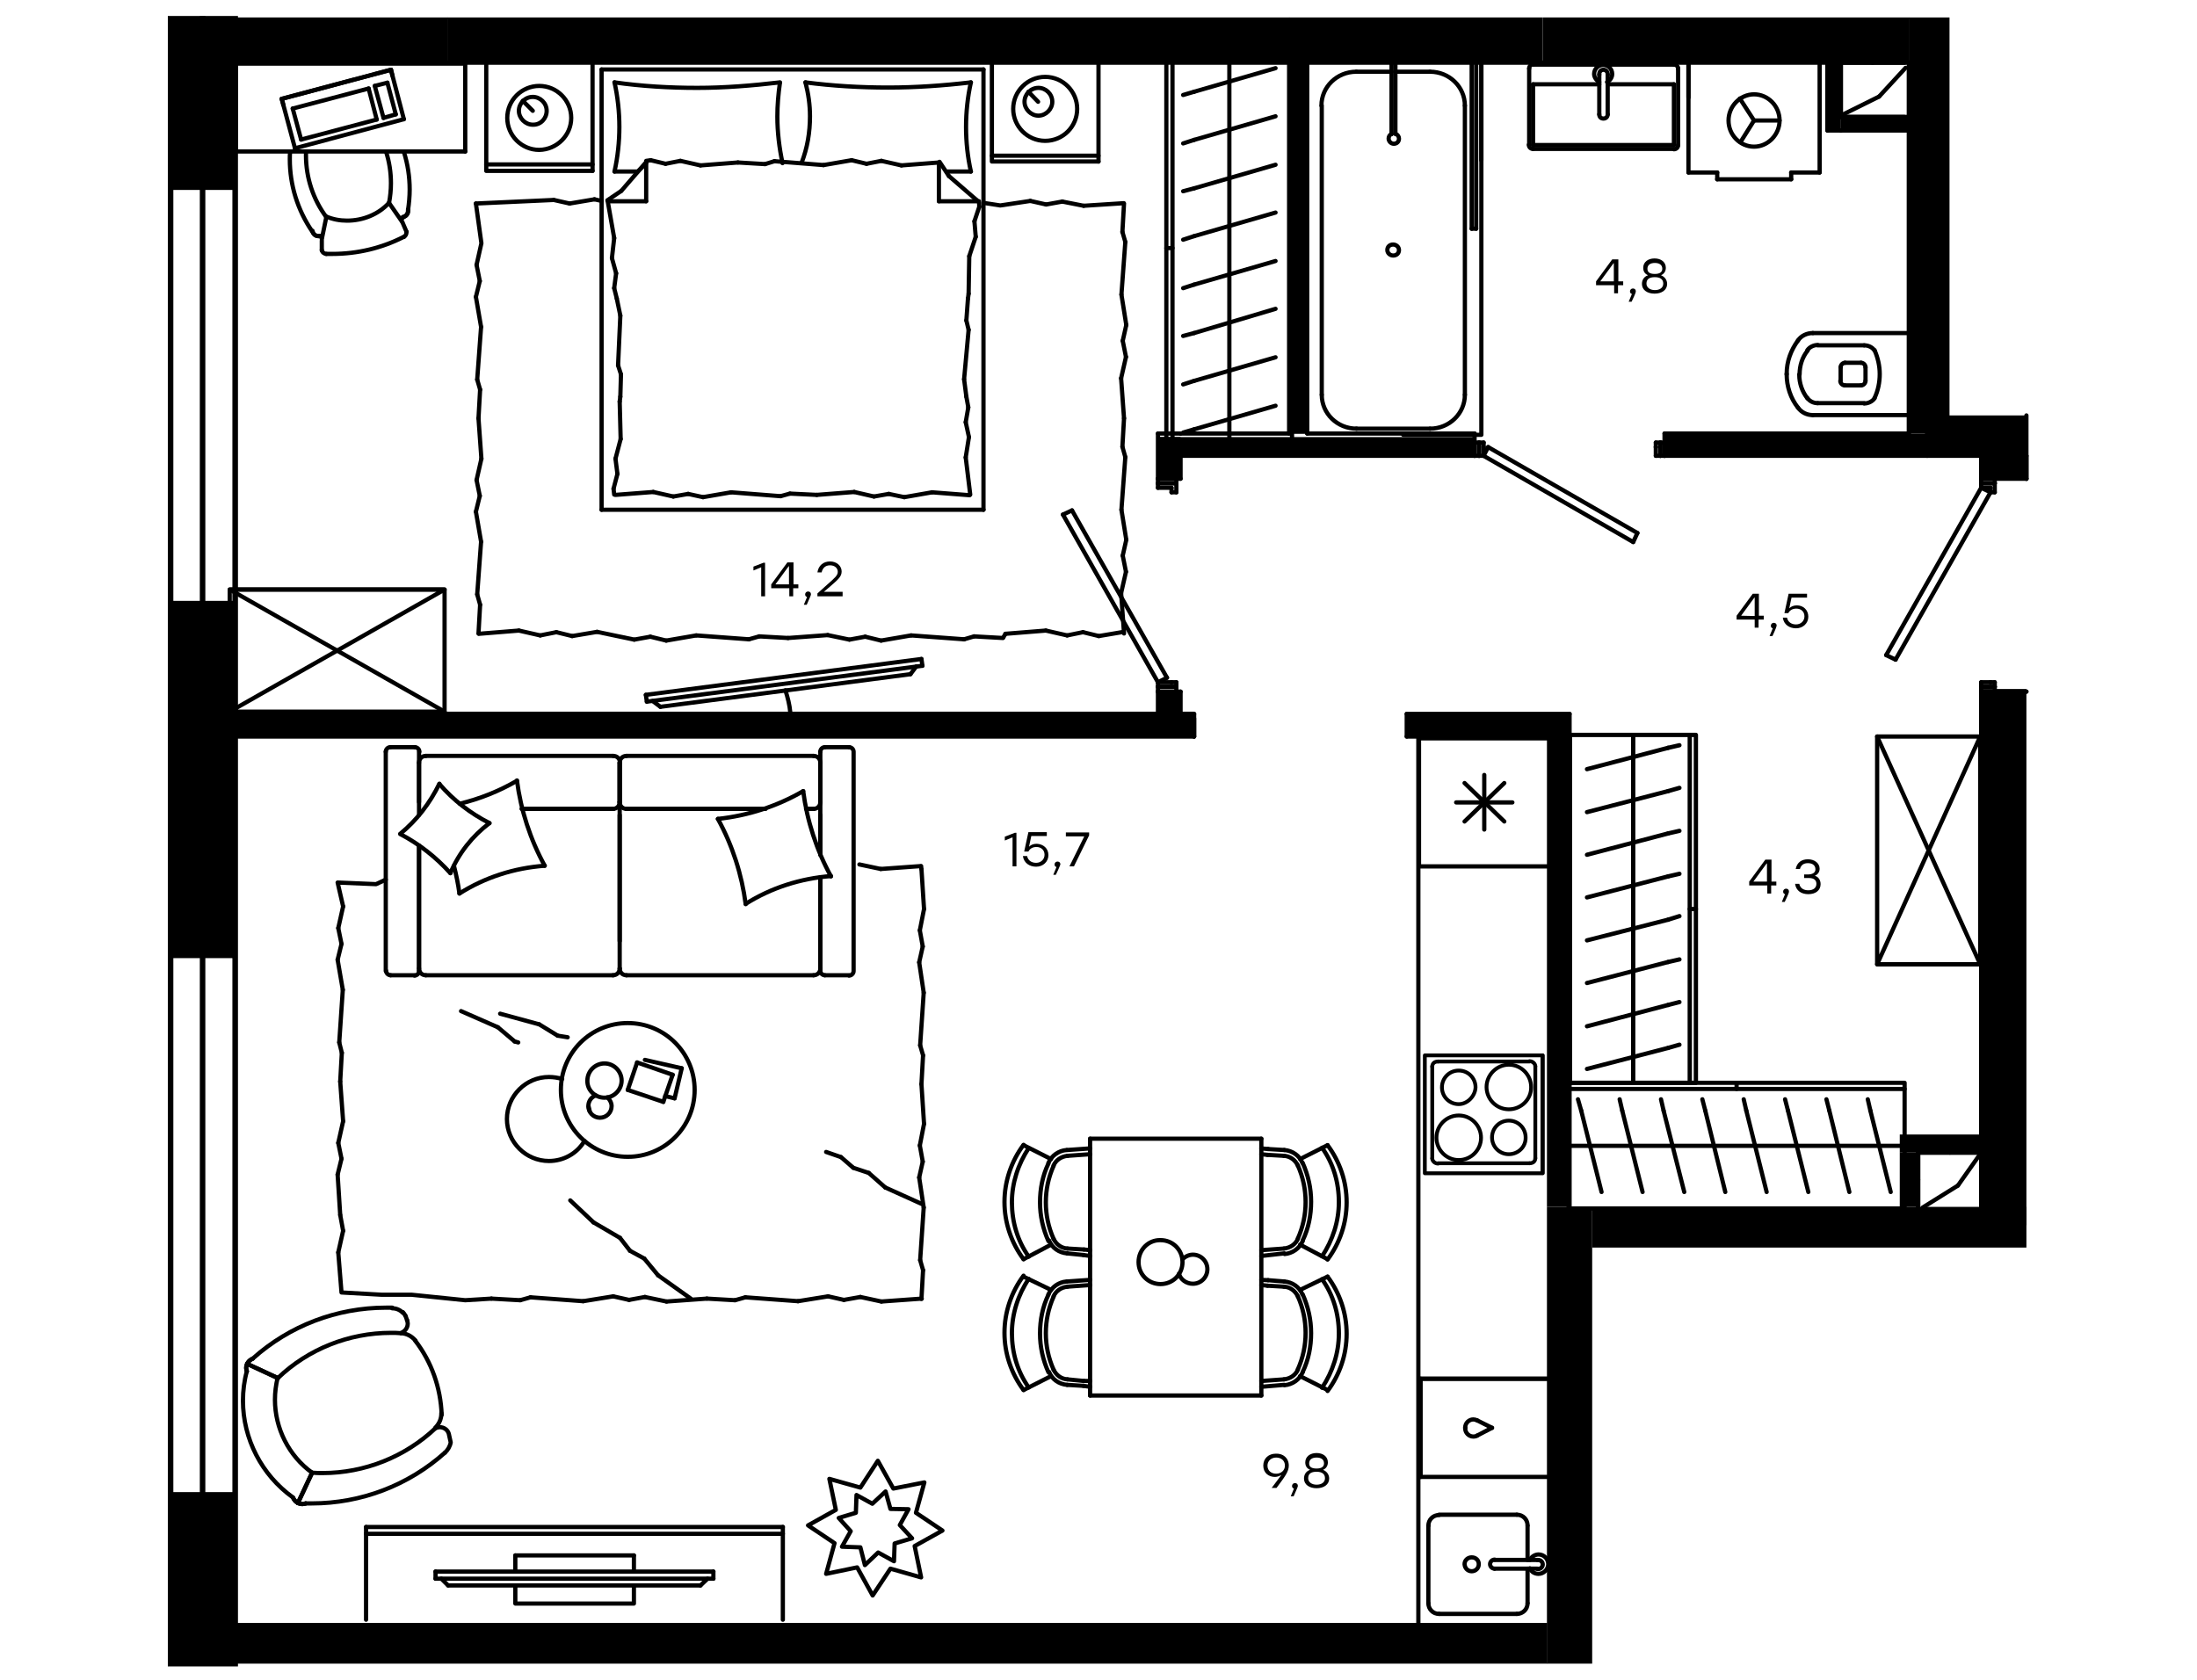 <?xml version="1.0" encoding="utf-8"?>
<!-- Generator: Adobe Illustrator 22.0.1, SVG Export Plug-In . SVG Version: 6.00 Build 0)  -->
<svg version="1.1" id="Слой_1" xmlns="http://www.w3.org/2000/svg" xmlns:xlink="http://www.w3.org/1999/xlink" x="0px" y="0px"
	 viewBox="0 0 680 520" style="enable-background:new 0 0 680 520;" xml:space="preserve">
<style type="text/css">
	.st0{clip-path:url(#SVGID_2_);}
	.st1{clip-path:url(#SVGID_7_);}
	.st2{clip-path:url(#SVGID_8_);}
	.st3{clip-path:url(#SVGID_13_);}
	.st4{clip-path:url(#SVGID_14_);}
	.st5{clip-path:url(#SVGID_19_);}
	.st6{clip-path:url(#SVGID_20_);}
	.st7{fill:none;}
	.st8{fill:none;stroke:#000000;stroke-width:1.308;stroke-linecap:round;stroke-linejoin:round;stroke-miterlimit:10;}
	.st9{fill:none;stroke:#000000;stroke-width:1.179;stroke-linecap:round;stroke-linejoin:round;stroke-miterlimit:10;}
	.st10{fill:none;stroke:#000000;stroke-width:1.331;stroke-linecap:round;stroke-linejoin:round;stroke-miterlimit:10;}
	.st11{fill:none;stroke:#000000;stroke-width:1.709;stroke-miterlimit:10;}
</style>
<g>
	<rect x="138.6" y="5.4" width="260.5" height="14"/>
	<g>
		<g>
			<g>
				<g>
					<g>
						<g>
							<defs>
								<polygon id="SVGID_1_" points="590.8,5.4 590.8,134.2 596.5,134.2 596.5,131.2 603.5,131.2 603.5,5.4 								"/>
							</defs>
							<clipPath id="SVGID_2_">
								<use xlink:href="#SVGID_1_"  style="overflow:visible;"/>
							</clipPath>
							<rect x="590.8" y="5.4" class="st0" width="12.6" height="128.8"/>
						</g>
					</g>
				</g>
			</g>
		</g>
	</g>
	<rect x="596.5" y="128.6" width="30.8" height="12.6"/>
	<g>
		<g>
			<g>
				<g>
					<g>
						<g>
							<defs>
								<rect id="SVGID_3_" x="435.4" y="221" width="50.4" height="7"/>
							</defs>
							<clipPath id="SVGID_4_">
								<use xlink:href="#SVGID_3_"  style="overflow:visible;"/>
							</clipPath>
						</g>
						<g>
							<defs>
								<rect id="SVGID_5_" x="435.4" y="221" width="50.4" height="7"/>
							</defs>
							<defs>
								<rect id="SVGID_6_" x="72.7" y="221" width="296.9" height="7"/>
							</defs>
							<clipPath id="SVGID_7_">
								<use xlink:href="#SVGID_5_"  style="overflow:visible;"/>
							</clipPath>
							<clipPath id="SVGID_8_" class="st1">
								<use xlink:href="#SVGID_6_"  style="overflow:visible;"/>
							</clipPath>
							<rect x="72.7" y="221" class="st2" width="413.1" height="7"/>
						</g>
					</g>
				</g>
			</g>
		</g>
	</g>
	<rect x="478.8" y="228" width="7" height="145.6"/>
	<g>
		<g>
			<g>
				<g>
					<g>
						<g>
							<defs>
								<rect id="SVGID_9_" x="358.4" y="214.1" width="7" height="7"/>
							</defs>
							<clipPath id="SVGID_10_">
								<use xlink:href="#SVGID_9_"  style="overflow:visible;"/>
							</clipPath>
						</g>
						<g>
							<defs>
								<rect id="SVGID_11_" x="358.4" y="214.1" width="7" height="7"/>
							</defs>
							<defs>
								<rect id="SVGID_12_" x="358.4" y="134.2" width="7" height="14"/>
							</defs>
							<clipPath id="SVGID_13_">
								<use xlink:href="#SVGID_11_"  style="overflow:visible;"/>
							</clipPath>
							<clipPath id="SVGID_14_" class="st3">
								<use xlink:href="#SVGID_12_"  style="overflow:visible;"/>
							</clipPath>
							<rect x="358.4" y="134.2" class="st4" width="7" height="86.8"/>
						</g>
					</g>
				</g>
			</g>
		</g>
	</g>
	<g>
		<g>
			<g>
				<g>
					<g>
						<g>
							<defs>
								<rect id="SVGID_15_" x="515.2" y="134.2" width="81.2" height="7"/>
							</defs>
							<clipPath id="SVGID_16_">
								<use xlink:href="#SVGID_15_"  style="overflow:visible;"/>
							</clipPath>
						</g>
						<g>
							<defs>
								<rect id="SVGID_17_" x="515.2" y="134.2" width="81.2" height="7"/>
							</defs>
							<defs>
								<rect id="SVGID_18_" x="365.4" y="134.2" width="91" height="7"/>
							</defs>
							<clipPath id="SVGID_19_">
								<use xlink:href="#SVGID_17_"  style="overflow:visible;"/>
							</clipPath>
							<clipPath id="SVGID_20_" class="st5">
								<use xlink:href="#SVGID_18_"  style="overflow:visible;"/>
							</clipPath>
							<rect x="365.4" y="134.2" class="st6" width="231.1" height="7"/>
						</g>
					</g>
				</g>
			</g>
		</g>
	</g>
	<rect x="399" y="19.4" width="5.6" height="114.9"/>
	<polygon class="st7" points="373.8,225.2 372.4,226.6 383.6,232.3 385,233.6 396.3,239.2 397.6,240.6 408.8,246.2 410.2,247.6 
		421.4,253.2 422.8,254.6 425.7,256 425.7,253.2 424.2,251.8 418.7,249 417.2,247.6 408.8,243.4 407.5,242 401.8,239.2 400.5,237.8 
		392,233.6 390.6,232.3 385,229.4 383.6,228 378,225.2 	"/>
	<rect x="399" y="5.4" width="78.5" height="14"/>
	<rect x="60.2" y="5.4" width="78.5" height="14"/>
	<rect x="60.2" y="502.4" width="418.7" height="12.6"/>
	<rect x="478.8" y="373.6" width="14" height="141.4"/>
	<rect x="477.5" y="5.4" width="113.4" height="14"/>
	<rect x="565.6" y="19.4" width="4.2" height="21"/>
	<rect x="569.8" y="36.2" width="21" height="4.2"/>
	<rect x="588" y="351.2" width="25.2" height="5.6"/>
	<rect x="588" y="356.8" width="5.6" height="16.8"/>
	<rect x="52.8" y="461.9" width="20" height="53.1"/>
	<rect x="52.8" y="5.7" width="20" height="53.1"/>
	<rect x="52.8" y="186" width="20" height="110.6"/>
	<rect x="492.8" y="373.6" width="134.4" height="12.6"/>
	<line class="st8" x1="435.4" y1="221" x2="435.4" y2="228"/>
	<line class="st8" x1="485.8" y1="221" x2="435.4" y2="221"/>
	<line class="st8" x1="485.8" y1="228" x2="485.8" y2="221"/>
	<line class="st8" x1="435.4" y1="228" x2="478.8" y2="228"/>
	<line class="st8" x1="358.4" y1="221" x2="72.7" y2="221"/>
	<line class="st8" x1="369.6" y1="221" x2="365.4" y2="221"/>
	<line class="st8" x1="369.6" y1="228" x2="369.6" y2="221"/>
	<line class="st8" x1="72.7" y1="228" x2="369.6" y2="228"/>
	<line class="st8" x1="627.2" y1="148.2" x2="627.2" y2="141.1"/>
	<line class="st8" x1="627.2" y1="214.1" x2="613.2" y2="214.1"/>
	<line class="st8" x1="613.2" y1="356.8" x2="613.2" y2="373.6"/>
	<line class="st8" x1="613.2" y1="214.1" x2="613.2" y2="351.2"/>
	<line class="st8" x1="613.2" y1="148.2" x2="627.2" y2="148.2"/>
	<line class="st8" x1="613.2" y1="141.1" x2="613.2" y2="148.2"/>
	<line class="st8" x1="596.5" y1="128.6" x2="596.5" y2="134.2"/>
	<line class="st8" x1="627.2" y1="141.1" x2="627.2" y2="128.6"/>
	<line class="st8" x1="596.5" y1="141.1" x2="613.2" y2="141.1"/>
	<line class="st8" x1="596.5" y1="134.2" x2="596.5" y2="128.6"/>
	<line class="st8" x1="590.8" y1="40.4" x2="590.8" y2="134.2"/>
	<line class="st8" x1="138.6" y1="19.4" x2="399" y2="19.4"/>
	<line class="st8" x1="72.7" y1="221" x2="72.7" y2="228"/>
	<line class="st8" x1="515.2" y1="134.2" x2="515.2" y2="141.1"/>
	<line class="st8" x1="590.8" y1="134.2" x2="515.2" y2="134.2"/>
	<line class="st8" x1="515.2" y1="141.1" x2="596.5" y2="141.1"/>
	<line class="st8" x1="399" y1="134.2" x2="365.4" y2="134.2"/>
	<line class="st8" x1="456.4" y1="134.2" x2="404.6" y2="134.2"/>
	<line class="st8" x1="456.4" y1="141.1" x2="456.4" y2="134.2"/>
	<line class="st8" x1="365.4" y1="141.1" x2="456.4" y2="141.1"/>
	<line class="st8" x1="358.4" y1="148.2" x2="365.4" y2="148.2"/>
	<line class="st8" x1="358.4" y1="134.2" x2="358.4" y2="148.2"/>
	<line class="st8" x1="365.4" y1="134.2" x2="358.4" y2="134.2"/>
	<line class="st8" x1="365.4" y1="148.2" x2="365.4" y2="141.1"/>
	<line class="st8" x1="358.4" y1="214.1" x2="358.4" y2="221"/>
	<line class="st8" x1="365.4" y1="214.1" x2="358.4" y2="214.1"/>
	<line class="st8" x1="365.4" y1="221" x2="365.4" y2="214.1"/>
	<line class="st8" x1="485.8" y1="373.6" x2="485.8" y2="228"/>
	<line class="st8" x1="399" y1="19.4" x2="399" y2="134.2"/>
	<line class="st8" x1="404.6" y1="19.4" x2="399" y2="19.4"/>
	<line class="st8" x1="404.6" y1="134.2" x2="404.6" y2="19.4"/>
	<line class="st8" x1="617.4" y1="214.1" x2="617.4" y2="212.6"/>
	<line class="st8" x1="613.2" y1="214.1" x2="617.4" y2="214.1"/>
	<line class="st8" x1="613.2" y1="212.6" x2="613.2" y2="214.1"/>
	<line class="st8" x1="617.4" y1="212.6" x2="613.2" y2="212.6"/>
	<line class="st8" x1="613.2" y1="149.6" x2="617.4" y2="149.6"/>
	<line class="st8" x1="613.2" y1="148.2" x2="613.2" y2="149.6"/>
	<line class="st8" x1="617.4" y1="148.2" x2="613.2" y2="148.2"/>
	<line class="st8" x1="617.4" y1="149.6" x2="617.4" y2="148.2"/>
	<line class="st8" x1="613.2" y1="212.6" x2="617.4" y2="212.6"/>
	<line class="st8" x1="613.2" y1="211.2" x2="613.2" y2="212.6"/>
	<line class="st8" x1="616.1" y1="211.2" x2="613.2" y2="211.2"/>
	<line class="st8" x1="616.1" y1="211.2" x2="616.1" y2="211.2"/>
	<line class="st8" x1="617.4" y1="211.2" x2="616.1" y2="211.2"/>
	<line class="st8" x1="617.4" y1="212.6" x2="617.4" y2="211.2"/>
	<line class="st8" x1="617.4" y1="152.4" x2="617.4" y2="149.6"/>
	<line class="st8" x1="616.1" y1="152.4" x2="617.4" y2="152.4"/>
	<line class="st8" x1="616.1" y1="151" x2="616.1" y2="152.4"/>
	<line class="st8" x1="613.2" y1="151" x2="616.1" y2="151"/>
	<line class="st8" x1="613.2" y1="149.6" x2="613.2" y2="151"/>
	<line class="st8" x1="617.4" y1="149.6" x2="613.2" y2="149.6"/>
	<line class="st8" x1="613.2" y1="151" x2="583.8" y2="202.8"/>
	<line class="st8" x1="616.1" y1="152.4" x2="613.2" y2="151"/>
	<line class="st8" x1="586.7" y1="204.2" x2="616.1" y2="152.4"/>
	<line class="st8" x1="583.8" y1="202.8" x2="586.7" y2="204.2"/>
	<line class="st8" x1="369.6" y1="222.4" x2="369.6" y2="228"/>
	<line class="st8" x1="364.1" y1="149.6" x2="358.4" y2="149.6"/>
	<line class="st8" x1="358.4" y1="149.6" x2="358.4" y2="148.2"/>
	<line class="st8" x1="358.4" y1="148.2" x2="364.1" y2="148.2"/>
	<line class="st8" x1="364.1" y1="148.2" x2="364.1" y2="149.6"/>
	<line class="st8" x1="364.1" y1="212.6" x2="364.1" y2="214.1"/>
	<line class="st8" x1="364.1" y1="214.1" x2="358.4" y2="214.1"/>
	<line class="st8" x1="358.4" y1="214.1" x2="358.4" y2="212.6"/>
	<line class="st8" x1="358.4" y1="212.6" x2="364.1" y2="212.6"/>
	<line class="st8" x1="364.1" y1="149.6" x2="364.1" y2="152.4"/>
	<line class="st8" x1="364.1" y1="152.4" x2="362.6" y2="152.4"/>
	<line class="st8" x1="362.6" y1="152.4" x2="362.6" y2="151"/>
	<line class="st8" x1="362.6" y1="151" x2="358.4" y2="151"/>
	<line class="st8" x1="358.4" y1="151" x2="358.4" y2="149.6"/>
	<line class="st8" x1="358.4" y1="149.6" x2="364.1" y2="149.6"/>
	<line class="st8" x1="364.1" y1="212.6" x2="358.4" y2="212.6"/>
	<line class="st8" x1="358.4" y1="212.6" x2="358.4" y2="211.2"/>
	<line class="st8" x1="358.4" y1="211.2" x2="362.6" y2="211.2"/>
	<line class="st8" x1="362.6" y1="211.2" x2="362.6" y2="211.2"/>
	<line class="st8" x1="362.6" y1="211.2" x2="364.1" y2="211.2"/>
	<line class="st8" x1="364.1" y1="211.2" x2="364.1" y2="212.6"/>
	<line class="st8" x1="329" y1="159.3" x2="331.8" y2="158"/>
	<line class="st8" x1="331.8" y1="158" x2="361.2" y2="209.8"/>
	<line class="st8" x1="361.2" y1="209.8" x2="358.4" y2="211.2"/>
	<line class="st8" x1="358.4" y1="211.2" x2="329" y2="159.3"/>
	<line class="st8" x1="515.2" y1="137" x2="513.9" y2="137"/>
	<line class="st8" x1="515.2" y1="141.1" x2="515.2" y2="137"/>
	<line class="st8" x1="513.9" y1="141.1" x2="515.2" y2="141.1"/>
	<line class="st8" x1="513.9" y1="137" x2="513.9" y2="141.1"/>
	<line class="st8" x1="457.8" y1="141.1" x2="457.8" y2="137"/>
	<line class="st8" x1="456.4" y1="141.1" x2="457.8" y2="141.1"/>
	<line class="st8" x1="456.4" y1="137" x2="456.4" y2="141.1"/>
	<line class="st8" x1="457.8" y1="137" x2="456.4" y2="137"/>
	<line class="st8" x1="513.9" y1="141.1" x2="513.9" y2="137"/>
	<line class="st8" x1="512.5" y1="141.1" x2="513.9" y2="141.1"/>
	<line class="st8" x1="512.5" y1="138.4" x2="512.5" y2="141.1"/>
	<line class="st8" x1="512.5" y1="138.4" x2="512.5" y2="138.4"/>
	<line class="st8" x1="512.5" y1="137" x2="512.5" y2="138.4"/>
	<line class="st8" x1="513.9" y1="137" x2="512.5" y2="137"/>
	<line class="st8" x1="459.2" y1="137" x2="457.8" y2="137"/>
	<line class="st8" x1="459.2" y1="138.4" x2="459.2" y2="137"/>
	<line class="st8" x1="459.2" y1="138.4" x2="459.2" y2="138.4"/>
	<line class="st8" x1="459.2" y1="141.1" x2="459.2" y2="138.4"/>
	<line class="st8" x1="457.8" y1="141.1" x2="459.2" y2="141.1"/>
	<line class="st8" x1="457.8" y1="137" x2="457.8" y2="141.1"/>
	<line class="st8" x1="459.2" y1="141.1" x2="505.5" y2="167.8"/>
	<line class="st8" x1="460.6" y1="138.4" x2="459.2" y2="141.1"/>
	<line class="st8" x1="506.8" y1="165" x2="460.6" y2="138.4"/>
	<line class="st8" x1="505.5" y1="167.8" x2="506.8" y2="165"/>
	<line class="st8" x1="613.2" y1="356.8" x2="613.2" y2="373.6"/>
	<line class="st8" x1="593.7" y1="356.8" x2="613.2" y2="356.8"/>
	<line class="st8" x1="593.7" y1="373.6" x2="593.7" y2="356.8"/>
	<line class="st8" x1="589.5" y1="36.2" x2="569.8" y2="36.2"/>
	<line class="st8" x1="590.8" y1="19.4" x2="590.8" y2="36.2"/>
	<line class="st8" x1="569.8" y1="19.4" x2="589.5" y2="19.4"/>
	<line class="st8" x1="399" y1="19.4" x2="477.5" y2="19.4"/>
	<line class="st8" x1="72.7" y1="51.6" x2="72.7" y2="184.6"/>
	<line class="st8" x1="72.7" y1="51.6" x2="72.7" y2="19.4"/>
	<line class="st8" x1="627.2" y1="214.1" x2="627.2" y2="214.1"/>
	<line class="st8" x1="627.2" y1="148.2" x2="627.2" y2="148.2"/>
	<line class="st8" x1="627.2" y1="141.1" x2="627.2" y2="148.2"/>
	<line class="st8" x1="569.8" y1="19.4" x2="590.8" y2="19.4"/>
	<line class="st8" x1="477.5" y1="19.4" x2="565.6" y2="19.4"/>
	<line class="st8" x1="579.6" y1="19.4" x2="579.6" y2="19.4"/>
	<line class="st8" x1="590.8" y1="40.4" x2="590.8" y2="36.2"/>
	<line class="st8" x1="590.8" y1="36.2" x2="569.8" y2="36.2"/>
	<line class="st8" x1="569.8" y1="40.4" x2="590.8" y2="40.4"/>
	<line class="st8" x1="569.8" y1="19.4" x2="565.6" y2="19.4"/>
	<line class="st8" x1="569.8" y1="36.2" x2="569.8" y2="19.4"/>
	<line class="st8" x1="565.6" y1="40.4" x2="569.8" y2="40.4"/>
	<line class="st8" x1="565.6" y1="19.4" x2="565.6" y2="40.4"/>
	<line class="st8" x1="603.5" y1="356.8" x2="603.5" y2="356.8"/>
	<line class="st8" x1="593.7" y1="365.2" x2="593.7" y2="365.2"/>
	<line class="st8" x1="593.7" y1="373.6" x2="593.7" y2="356.8"/>
	<line class="st8" x1="613.2" y1="356.8" x2="613.2" y2="351.2"/>
	<line class="st8" x1="593.7" y1="356.8" x2="613.2" y2="356.8"/>
	<line class="st8" x1="72.7" y1="221" x2="72.7" y2="184.6"/>
	<line class="st8" x1="72.7" y1="264.4" x2="72.7" y2="228"/>
	<line class="st8" x1="72.7" y1="502.4" x2="72.7" y2="495.4"/>
	<line class="st8" x1="72.7" y1="461.9" x2="72.7" y2="495.4"/>
	<line class="st8" x1="72.7" y1="296.6" x2="72.7" y2="461.9"/>
	<line class="st8" x1="72.7" y1="264.4" x2="72.7" y2="296.6"/>
	<g>
		<line class="st8" x1="589.8" y1="21" x2="581.6" y2="29.9"/>
		<line class="st8" x1="581.6" y1="29.9" x2="569.5" y2="35.9"/>
	</g>
	<g>
		<line class="st8" x1="613.2" y1="356.8" x2="606" y2="367"/>
		<line class="st8" x1="606" y1="367" x2="595.1" y2="373.8"/>
	</g>
	<g>
		<polyline class="st8" points="581,298.5 612.9,298.5 612.9,228 607,228 581,228 581,298.5 612.9,228 		"/>
		<polyline class="st8" points="581,228 612.9,298.5 581,298.5 		"/>
	</g>
	<g>
		<line class="st8" x1="439.2" y1="228.5" x2="479.7" y2="228.5"/>
		<polyline class="st8" points="479.7,228.5 439.2,228.5 439.2,268.2 479.7,268.2 		"/>
		<line class="st8" x1="450.7" y1="248.4" x2="468.1" y2="248.4"/>
		<line class="st8" x1="465.6" y1="254.3" x2="453.3" y2="242.4"/>
		<line class="st8" x1="453.3" y1="254.3" x2="465.6" y2="242.4"/>
		<line class="st8" x1="459.4" y1="256.8" x2="459.4" y2="239.9"/>
		<line class="st8" x1="479.7" y1="228.5" x2="479.7" y2="268.2"/>
	</g>
	<g>
		<line class="st8" x1="462.6" y1="485.6" x2="475.9" y2="485.6"/>
		<line class="st8" x1="472.8" y1="482.9" x2="472.8" y2="472.3"/>
		<line class="st8" x1="442.1" y1="472.3" x2="442.1" y2="496.3"/>
		<line class="st8" x1="472.8" y1="496.3" x2="472.8" y2="485.6"/>
		<line class="st8" x1="445.4" y1="499.6" x2="469.5" y2="499.6"/>
		<line class="st8" x1="475.9" y1="482.9" x2="462.6" y2="482.9"/>
		<line class="st8" x1="469.5" y1="468.9" x2="445.4" y2="468.9"/>
		<path class="st8" d="M462.6,485.6L462.6,485.6c-0.7,0-1.4-0.6-1.4-1.4c0-0.7,0.6-1.4,1.4-1.4l0,0"/>
		<path class="st8" d="M469.5,468.9c1.9,0,3.3,1.5,3.3,3.3"/>
		<path class="st8" d="M473.5,482.9c0.5-1,1.6-1.7,2.7-1.7c1.7,0,3,1.4,3,3s-1.4,3-3,3c-1.2,0-2.2-0.6-2.7-1.7"/>
		<path class="st8" d="M445.4,499.6c-1.9,0-3.3-1.5-3.3-3.3"/>
		<path class="st8" d="M472.8,496.3c0,1.9-1.5,3.3-3.3,3.3"/>
		<path class="st8" d="M442.1,472.3c0-1.9,1.5-3.3,3.3-3.3"/>
		<path class="st8" d="M475.9,482.9c0.1,0,0.1,0,0.2,0c0.7,0,1.4,0.6,1.4,1.4c0,0.7-0.6,1.4-1.4,1.4c-0.1,0-0.1,0-0.2,0"/>
		<path class="st8" d="M455.5,486.4c1.2,0,2.2-0.9,2.2-2.2c0-1.2-0.9-2.1-2.2-2.1c-1.2,0-2.2,0.9-2.2,2.1
			C453.4,485.5,454.3,486.4,455.5,486.4"/>
	</g>
	<g>
		<line class="st9" x1="477.4" y1="326.7" x2="477.4" y2="363.1"/>
		<path class="st9" d="M451.5,341.8c-2.9,0-5.2-2.3-5.2-5.2c0-2.9,2.3-5.2,5.2-5.2c2.9,0,5.2,2.3,5.2,5.2
			C456.6,339.3,454.2,341.8,451.5,341.8"/>
		<path class="st9" d="M467,343.4c-3.9,0-6.9-3.2-6.9-6.9c0-3.8,3.2-6.9,6.9-6.9c3.9,0,6.9,3.2,6.9,6.9
			C474,340.3,470.8,343.4,467,343.4"/>
		<path class="st9" d="M467,357.3c-2.9,0-5.2-2.3-5.2-5.2c0-2.9,2.3-5.2,5.2-5.2s5.2,2.3,5.2,5.2C472.3,355,469.9,357.3,467,357.3"
			/>
		<path class="st9" d="M451.5,359.1c-3.9,0-6.9-3.2-6.9-6.9c0-3.9,3.2-6.9,6.9-6.9c3.9,0,6.9,3.2,6.9,6.9
			C458.4,356,455.3,359.1,451.5,359.1"/>
		<line class="st9" x1="473.4" y1="328.6" x2="445.1" y2="328.6"/>
		<line class="st9" x1="475.2" y1="358.6" x2="475.2" y2="330.1"/>
		<line class="st9" x1="445.1" y1="360.1" x2="473.4" y2="360.1"/>
		<line class="st9" x1="443.3" y1="330.1" x2="443.3" y2="358.6"/>
		<path class="st9" d="M473.4,360.1L473.4,360.1c1.1,0,1.8-0.6,1.8-1.6"/>
		<path class="st9" d="M445.1,328.6L445.1,328.6c-1.1,0-1.8,0.6-1.8,1.6"/>
		<path class="st9" d="M475.2,330.1L475.2,330.1c0-0.8-0.8-1.6-1.8-1.6"/>
		<path class="st9" d="M443.3,358.6L443.3,358.6c0,0.8,0.8,1.6,1.8,1.6"/>
		<rect x="441" y="326.7" class="st9" width="36.5" height="36.5"/>
	</g>
	<g>
		<polyline class="st8" points="485.5,335.2 589.5,335.2 589.5,374.1 485.5,374.1 485.5,335.2 		"/>
		<line class="st8" x1="485.5" y1="337.1" x2="589.5" y2="337.1"/>
		<line class="st8" x1="485.5" y1="354.7" x2="589.5" y2="354.7"/>
		<line class="st8" x1="578.1" y1="340.3" x2="578.9" y2="343.8"/>
		<line class="st8" x1="578.9" y1="343.8" x2="585.2" y2="369"/>
		<line class="st8" x1="565.3" y1="340.3" x2="566.2" y2="343.8"/>
		<line class="st8" x1="566.2" y1="343.8" x2="572.4" y2="369"/>
		<line class="st8" x1="552.5" y1="340.3" x2="553.4" y2="343.8"/>
		<line class="st8" x1="553.4" y1="343.8" x2="559.7" y2="369"/>
		<line class="st8" x1="539.7" y1="340.3" x2="540.5" y2="343.8"/>
		<line class="st8" x1="540.5" y1="343.8" x2="546.8" y2="369"/>
		<line class="st8" x1="526.9" y1="340.3" x2="527.8" y2="343.8"/>
		<line class="st8" x1="527.8" y1="343.8" x2="534" y2="369"/>
		<line class="st8" x1="514.1" y1="340.3" x2="514.9" y2="343.8"/>
		<line class="st8" x1="514.9" y1="343.8" x2="521.3" y2="369"/>
		<line class="st8" x1="501.3" y1="340.3" x2="502.1" y2="343.8"/>
		<line class="st8" x1="502.1" y1="343.8" x2="508.4" y2="369"/>
		<line class="st8" x1="488.4" y1="340.3" x2="489.4" y2="343.8"/>
		<line class="st8" x1="489.4" y1="343.8" x2="495.7" y2="369"/>
		<line class="st8" x1="537.5" y1="337.1" x2="537.5" y2="335.2"/>
	</g>
	<g>
		<polyline class="st10" points="524.9,227.5 524.9,335.2 485.9,335.2 485.9,227.5 524.9,227.5 		"/>
		<line class="st10" x1="523" y1="227.5" x2="523" y2="335.2"/>
		<line class="st10" x1="505.5" y1="227.5" x2="505.5" y2="335.2"/>
		<line class="st10" x1="519.8" y1="323.4" x2="516.3" y2="324.4"/>
		<line class="st10" x1="516.3" y1="324.4" x2="491.2" y2="330.9"/>
		<line class="st10" x1="519.8" y1="310.2" x2="516.3" y2="311.1"/>
		<line class="st10" x1="516.3" y1="311.1" x2="491.2" y2="317.7"/>
		<line class="st10" x1="519.8" y1="297" x2="516.3" y2="297.8"/>
		<line class="st10" x1="516.3" y1="297.8" x2="491.2" y2="304.3"/>
		<line class="st10" x1="519.8" y1="283.6" x2="516.3" y2="284.7"/>
		<line class="st10" x1="516.3" y1="284.7" x2="491.2" y2="291.1"/>
		<line class="st10" x1="519.8" y1="270.5" x2="516.3" y2="271.3"/>
		<line class="st10" x1="516.3" y1="271.3" x2="491.2" y2="277.8"/>
		<line class="st10" x1="519.8" y1="257.2" x2="516.3" y2="258"/>
		<line class="st10" x1="516.3" y1="258" x2="491.2" y2="264.6"/>
		<line class="st10" x1="519.8" y1="243.9" x2="516.3" y2="244.9"/>
		<line class="st10" x1="516.3" y1="244.9" x2="491.2" y2="251.4"/>
		<line class="st10" x1="519.8" y1="230.7" x2="516.3" y2="231.5"/>
		<line class="st10" x1="516.3" y1="231.5" x2="491.2" y2="238.1"/>
		<line class="st10" x1="523" y1="281.4" x2="524.9" y2="281.4"/>
	</g>
	<g>
		<polyline class="st8" points="137.6,182.5 71.1,182.5 71.1,220.3 83.6,220.3 137.6,220.3 137.6,182.5 71.1,220.3 		"/>
		<polyline class="st8" points="137.6,220.3 71.1,182.5 137.6,182.5 		"/>
	</g>
	<g>
		<path class="st8" d="M243.1,213.7c0.7,2.2,1.3,4.5,1.5,6.8"/>
		<line class="st8" x1="285.5" y1="206.1" x2="200.2" y2="217.2"/>
		<line class="st8" x1="199.9" y1="215.1" x2="285.2" y2="204"/>
		<line class="st8" x1="285.2" y1="204" x2="285.5" y2="206.1"/>
		<line class="st8" x1="204.4" y1="218.8" x2="281.8" y2="208.7"/>
		<line class="st8" x1="202" y1="217" x2="204.4" y2="218.8"/>
		<line class="st8" x1="281.8" y1="208.7" x2="283.6" y2="206.3"/>
		<line class="st8" x1="199.9" y1="215.1" x2="200.2" y2="217.2"/>
	</g>
	<g>
		<line class="st8" x1="199.9" y1="50.3" x2="192.3" y2="59.1"/>
		<line class="st8" x1="192.3" y1="59.1" x2="188" y2="62"/>
		<line class="st8" x1="304.4" y1="157.8" x2="304.4" y2="21.5"/>
		<line class="st8" x1="290.6" y1="50.5" x2="290.6" y2="62.3"/>
		<line class="st8" x1="186.2" y1="21.5" x2="186.2" y2="157.8"/>
		<line class="st8" x1="304.4" y1="21.5" x2="186.2" y2="21.5"/>
		<line class="st8" x1="188.2" y1="62.3" x2="200" y2="62.3"/>
		<line class="st8" x1="190.2" y1="53.1" x2="197.4" y2="53.1"/>
		<line class="st8" x1="200" y1="50.5" x2="200" y2="62.3"/>
		<line class="st8" x1="197.4" y1="53.1" x2="200" y2="50.5"/>
		<line class="st8" x1="293.2" y1="53.1" x2="300.5" y2="53.1"/>
		<line class="st8" x1="302.6" y1="62.2" x2="293.7" y2="54.5"/>
		<line class="st8" x1="293.7" y1="54.5" x2="290.8" y2="50.1"/>
		<line class="st8" x1="302.4" y1="62.3" x2="290.6" y2="62.3"/>
		<line class="st8" x1="244.5" y1="152.8" x2="252.8" y2="153.2"/>
		<line class="st8" x1="217.6" y1="153.9" x2="226.3" y2="152.4"/>
		<line class="st8" x1="208.4" y1="153.7" x2="213" y2="152.9"/>
		<line class="st8" x1="213" y1="152.9" x2="217.6" y2="153.9"/>
		<line class="st8" x1="241.6" y1="153.6" x2="244.5" y2="152.8"/>
		<line class="st8" x1="226.3" y1="152.4" x2="241.6" y2="153.6"/>
		<line class="st8" x1="190.5" y1="153.2" x2="202.2" y2="152.3"/>
		<line class="st8" x1="202.2" y1="152.3" x2="208.4" y2="153.7"/>
		<line class="st8" x1="279.9" y1="153.9" x2="288.5" y2="152.4"/>
		<line class="st8" x1="270.5" y1="153.7" x2="275.1" y2="152.9"/>
		<line class="st8" x1="275.1" y1="152.9" x2="279.9" y2="153.9"/>
		<line class="st8" x1="288.5" y1="152.4" x2="300.1" y2="153.3"/>
		<line class="st8" x1="252.8" y1="153.2" x2="264.4" y2="152.3"/>
		<line class="st8" x1="264.4" y1="152.3" x2="270.5" y2="153.7"/>
		<line class="st8" x1="304.4" y1="157.8" x2="186.2" y2="157.8"/>
		<path class="st8" d="M241.4,25.5c-8.5,1-17.1,1.7-25.6,1.7s-17.2-0.5-25.6-1.7"/>
		<path class="st8" d="M300.5,53.1c-1-4.5-1.5-9.1-1.5-13.8c0-4.6,0.5-9.3,1.5-13.8"/>
		<path class="st8" d="M190.2,25.5c1,4.5,1.5,9.2,1.5,13.8s-0.5,9.3-1.5,13.8"/>
		<path class="st8" d="M300.5,25.5c-8.5,1-17.1,1.6-25.6,1.6c-8.6,0-17.2-0.5-25.6-1.6"/>
		<line class="st8" x1="299.7" y1="126.1" x2="299.1" y2="122.8"/>
		<line class="st8" x1="299.9" y1="135.3" x2="298.9" y2="130.7"/>
		<line class="st8" x1="298.9" y1="130.7" x2="299.7" y2="126.1"/>
		<line class="st8" x1="300.3" y1="153.1" x2="298.9" y2="141.6"/>
		<line class="st8" x1="298.9" y1="141.6" x2="299.9" y2="135.3"/>
		<line class="st8" x1="299.1" y1="99.2" x2="299.6" y2="92.4"/>
		<line class="st8" x1="299.1" y1="122.8" x2="298.4" y2="117.4"/>
		<line class="st8" x1="299.8" y1="102.1" x2="299.1" y2="99.2"/>
		<line class="st8" x1="298.4" y1="117.4" x2="299.8" y2="102.1"/>
		<line class="st8" x1="299.6" y1="92.4" x2="299.8" y2="90.9"/>
		<line class="st8" x1="303.1" y1="64" x2="303" y2="62.3"/>
		<line class="st8" x1="302" y1="73.3" x2="301.6" y2="68.5"/>
		<line class="st8" x1="301.6" y1="68.5" x2="303.1" y2="64"/>
		<line class="st8" x1="299.8" y1="90.9" x2="300" y2="79.3"/>
		<line class="st8" x1="300" y1="79.3" x2="302" y2="73.3"/>
		<path class="st8" d="M249.3,25.5c0.9,3.5,1.4,6.9,1.4,10.5c0,4.9-0.8,9.8-2.6,14.4"/>
		<line class="st8" x1="190.1" y1="89.2" x2="190.9" y2="92.4"/>
		<line class="st8" x1="189.4" y1="79.9" x2="190.7" y2="84.6"/>
		<line class="st8" x1="190.7" y1="84.6" x2="190.1" y2="89.2"/>
		<line class="st8" x1="188.1" y1="62.3" x2="190.1" y2="73.7"/>
		<line class="st8" x1="190.1" y1="73.7" x2="189.4" y2="79.9"/>
		<line class="st8" x1="192.2" y1="115.9" x2="192" y2="122.8"/>
		<line class="st8" x1="190.9" y1="92.4" x2="192" y2="97.7"/>
		<line class="st8" x1="191.3" y1="113.1" x2="192.2" y2="115.9"/>
		<line class="st8" x1="192" y1="97.7" x2="191.3" y2="113.1"/>
		<line class="st8" x1="192" y1="122.8" x2="191.8" y2="124.3"/>
		<line class="st8" x1="189.9" y1="151.3" x2="190.1" y2="153.1"/>
		<line class="st8" x1="190.5" y1="142" x2="191.1" y2="146.7"/>
		<line class="st8" x1="191.1" y1="146.7" x2="189.9" y2="151.3"/>
		<line class="st8" x1="191.8" y1="124.3" x2="192.1" y2="135.9"/>
		<line class="st8" x1="192.1" y1="135.9" x2="190.5" y2="142"/>
		<path class="st8" d="M242.2,50.5c-1-4.7-1.6-9.6-1.6-14.4c0-3.5,0.3-7,0.8-10.5"/>
		<line class="st8" x1="236.8" y1="50.8" x2="228.4" y2="50.3"/>
		<line class="st8" x1="263.6" y1="49.6" x2="254.9" y2="51.1"/>
		<line class="st8" x1="272.8" y1="49.8" x2="268.2" y2="50.7"/>
		<line class="st8" x1="268.2" y1="50.7" x2="263.6" y2="49.6"/>
		<line class="st8" x1="239.7" y1="49.9" x2="236.8" y2="50.8"/>
		<line class="st8" x1="254.9" y1="51.1" x2="239.7" y2="49.9"/>
		<line class="st8" x1="290.6" y1="50.3" x2="279" y2="51.2"/>
		<line class="st8" x1="279" y1="51.2" x2="272.8" y2="49.8"/>
		<line class="st8" x1="201.4" y1="49.6" x2="200" y2="49.8"/>
		<line class="st8" x1="210.6" y1="49.8" x2="206" y2="50.7"/>
		<line class="st8" x1="206" y1="50.7" x2="201.4" y2="49.6"/>
		<line class="st8" x1="228.4" y1="50.3" x2="216.8" y2="51.2"/>
		<line class="st8" x1="216.8" y1="51.2" x2="210.6" y2="49.8"/>
	</g>
	<g>
		<line class="st8" x1="307" y1="48.2" x2="340" y2="48.2"/>
		<line class="st8" x1="321.3" y1="31.5" x2="318.3" y2="28.4"/>
		<line class="st8" x1="340" y1="50" x2="340" y2="17.1"/>
		<polyline class="st8" points="340,50 307,50 307,18.4 		"/>
		<path class="st8" d="M325.7,31.5c0-2.4-2-4.3-4.3-4.3c-2.4,0-4.3,2-4.3,4.3s2,4.3,4.3,4.3S325.7,33.8,325.7,31.5"/>
		<path class="st8" d="M333.4,33.7c0-5.4-4.4-9.9-9.9-9.9c-5.4,0-9.9,4.4-9.9,9.9c0,5.4,4.4,9.9,9.9,9.9S333.4,39.2,333.4,33.7"/>
	</g>
	<g>
		<line class="st8" x1="150.5" y1="50.9" x2="183.4" y2="50.9"/>
		<line class="st8" x1="164.9" y1="34.3" x2="161.8" y2="31.2"/>
		<line class="st8" x1="183.4" y1="52.9" x2="183.4" y2="20"/>
		<path class="st8" d="M150.5,52.9"/>
		<polyline class="st8" points="183.4,52.9 150.5,52.9 150.5,20 		"/>
		<path class="st8" d="M169.2,34.3c0-2.4-2-4.3-4.3-4.3c-2.4,0-4.3,2-4.3,4.3s2,4.3,4.3,4.3C167.3,38.7,169.2,36.7,169.2,34.3"/>
		<path class="st8" d="M176.8,36.5c0-5.4-4.4-9.9-9.9-9.9c-5.4,0-9.9,4.4-9.9,9.9c0,5.4,4.4,9.9,9.9,9.9
			C172.4,46.3,176.8,41.9,176.8,36.5"/>
	</g>
	<g>
		<polyline class="st8" points="144,46.9 144,19.7 73,19.7 73,46.9 		"/>
		<line class="st8" x1="99.6" y1="74.5" x2="99.6" y2="77.5"/>
		<line class="st8" x1="144" y1="46.9" x2="73" y2="46.9"/>
		<line class="st8" x1="125.8" y1="71.7" x2="124.6" y2="68.9"/>
		<line class="st8" x1="124.5" y1="68.7" x2="120.4" y2="62.8"/>
		<line class="st8" x1="99.6" y1="74" x2="101" y2="67.2"/>
		<path class="st8" d="M119.5,47c1,3.1,1.5,6.4,1.5,9.7c0,2.1-0.2,4.1-0.6,6.2"/>
		<path class="st8" d="M96.6,71.6c-4.5-6.6-6.9-14.3-6.9-22.3c0-0.7,0-1.6,0.1-2.3"/>
		<path class="st8" d="M101,67.2c-4.1-5.5-6.3-12.2-6.3-19.1c0-0.3,0-0.7,0-1"/>
		<path class="st8" d="M120.4,62.8c-3.3,3.6-8.1,5.5-13,5.5c-2.2,0-4.4-0.4-6.5-1.3"/>
		<path class="st8" d="M125,47c1.2,3.8,1.8,7.7,1.8,11.7c0,2.1-0.2,4.2-0.5,6.3"/>
		<path class="st8" d="M99.7,73.4c-0.3-0.1-0.5-0.2-0.8-0.3"/>
		<path class="st8" d="M125,73.3c-6.8,3.5-14.4,5.3-22.1,5.3c-0.6,0-1.3,0-1.9,0"/>
		<path class="st8" d="M125.8,71.7c0,0.1,0,0.2,0,0.3c0,0.5-0.3,1-0.7,1.3"/>
		<path class="st8" d="M101,78.6c-0.6,0-1.3-0.5-1.4-1.2"/>
		<path class="st8" d="M124.8,67.3c-0.2,0.2-0.5,0.5-0.7,0.7"/>
		<g>
			<line class="st8" x1="121" y1="21.6" x2="87.2" y2="30.6"/>
			<line class="st8" x1="125" y1="36.9" x2="121" y2="21.6"/>
			<line class="st8" x1="91.3" y1="45.9" x2="125" y2="36.9"/>
			<line class="st8" x1="122.5" y1="35.4" x2="119.9" y2="25.6"/>
			<line class="st8" x1="121" y1="21.6" x2="121.5" y2="23.5"/>
			<line class="st8" x1="119.9" y1="25.6" x2="116" y2="26.6"/>
			<line class="st8" x1="87.7" y1="32.5" x2="87.2" y2="30.6"/>
			<line class="st8" x1="87.2" y1="30.6" x2="121" y2="21.6"/>
			<line class="st8" x1="87.2" y1="30.6" x2="91.3" y2="45.9"/>
			<line class="st8" x1="118.7" y1="36.5" x2="122.5" y2="35.4"/>
			<line class="st8" x1="114.1" y1="27.4" x2="90.6" y2="33.6"/>
			<line class="st8" x1="116" y1="26.6" x2="118.7" y2="36.5"/>
			<line class="st8" x1="116.6" y1="37" x2="114.1" y2="27.4"/>
			<line class="st8" x1="90.6" y1="33.6" x2="93.2" y2="43.2"/>
			<line class="st8" x1="93.2" y1="43.2" x2="116.6" y2="37"/>
		</g>
		<path class="st8" d="M99,73.1c-0.1,0-0.3,0-0.4,0c-0.9,0-1.7-0.6-1.9-1.6"/>
		<path class="st8" d="M126.3,64.9c0,0.1,0,0.3,0,0.4c0,0.9-0.6,1.7-1.6,1.9"/>
		<path class="st8" d="M126.3,64.9c0,0.1,0,0.3,0,0.4c0,0.9-0.6,1.7-1.6,1.9"/>
		<path class="st8" d="M99,73.1c-0.1,0-0.3,0-0.4,0c-0.9,0-1.7-0.6-1.9-1.6"/>
	</g>
	<g>
		<line class="st8" x1="177.1" y1="196.9" x2="184.8" y2="195.6"/>
		<line class="st8" x1="167.2" y1="196.7" x2="172.2" y2="195.7"/>
		<line class="st8" x1="172.2" y1="195.7" x2="177.1" y2="196.9"/>
		<line class="st8" x1="148.2" y1="196.2" x2="160.6" y2="195.2"/>
		<line class="st8" x1="160.6" y1="195.2" x2="167.2" y2="196.7"/>
		<line class="st8" x1="347.4" y1="138.3" x2="347.9" y2="129.5"/>
		<line class="st8" x1="348.6" y1="167.1" x2="347.1" y2="157.8"/>
		<line class="st8" x1="348.5" y1="177" x2="347.5" y2="172"/>
		<line class="st8" x1="347.5" y1="172" x2="348.6" y2="167.1"/>
		<line class="st8" x1="348.3" y1="141.5" x2="347.4" y2="138.3"/>
		<line class="st8" x1="347.1" y1="157.8" x2="348.3" y2="141.5"/>
		<line class="st8" x1="347.9" y1="196.1" x2="347" y2="183.6"/>
		<line class="st8" x1="347" y1="183.6" x2="348.5" y2="177"/>
		<line class="st8" x1="347.4" y1="71.8" x2="347.9" y2="63"/>
		<line class="st8" x1="348.6" y1="100.6" x2="347.1" y2="91.2"/>
		<line class="st8" x1="348.5" y1="110.5" x2="347.5" y2="105.5"/>
		<line class="st8" x1="347.5" y1="105.5" x2="348.6" y2="100.6"/>
		<line class="st8" x1="348.3" y1="74.9" x2="347.4" y2="71.8"/>
		<line class="st8" x1="347.1" y1="91.2" x2="348.3" y2="74.9"/>
		<line class="st8" x1="347.9" y1="129.5" x2="347" y2="117.1"/>
		<line class="st8" x1="347" y1="117.1" x2="348.5" y2="110.5"/>
		<polyline class="st8" points="318.9,62.2 309.6,63.6 304.4,62.8 		"/>
		<line class="st8" x1="328.8" y1="62.4" x2="323.8" y2="63.3"/>
		<line class="st8" x1="323.8" y1="63.3" x2="318.9" y2="62.2"/>
		<line class="st8" x1="347.8" y1="62.9" x2="335.4" y2="63.7"/>
		<line class="st8" x1="335.4" y1="63.7" x2="328.8" y2="62.4"/>
		<line class="st8" x1="148.6" y1="120.6" x2="148.1" y2="129.5"/>
		<line class="st8" x1="147.3" y1="91.9" x2="148.9" y2="101.2"/>
		<line class="st8" x1="147.5" y1="82" x2="148.5" y2="87"/>
		<line class="st8" x1="148.5" y1="87" x2="147.3" y2="91.9"/>
		<line class="st8" x1="147.7" y1="117.5" x2="148.6" y2="120.6"/>
		<line class="st8" x1="148.9" y1="101.2" x2="147.7" y2="117.5"/>
		<polyline class="st8" points="147.5,82 149,75.3 147.3,63 		"/>
		<line class="st8" x1="148.6" y1="187.2" x2="148.1" y2="196.1"/>
		<line class="st8" x1="147.3" y1="158.4" x2="148.9" y2="167.7"/>
		<line class="st8" x1="147.5" y1="148.6" x2="148.5" y2="153.5"/>
		<line class="st8" x1="148.5" y1="153.5" x2="147.3" y2="158.4"/>
		<line class="st8" x1="147.7" y1="184" x2="148.6" y2="187.2"/>
		<line class="st8" x1="148.9" y1="167.7" x2="147.7" y2="184"/>
		<line class="st8" x1="148.1" y1="129.5" x2="149" y2="142"/>
		<line class="st8" x1="149" y1="142" x2="147.5" y2="148.6"/>
		<line class="st8" x1="340.1" y1="196.9" x2="347.8" y2="195.6"/>
		<line class="st8" x1="330.3" y1="196.7" x2="335.2" y2="195.7"/>
		<line class="st8" x1="335.2" y1="195.7" x2="340.1" y2="196.9"/>
		<line class="st8" x1="311.2" y1="196.2" x2="323.7" y2="195.2"/>
		<line class="st8" x1="323.7" y1="195.2" x2="330.3" y2="196.7"/>
		<line class="st8" x1="171.4" y1="61.9" x2="147.3" y2="63"/>
		<line class="st8" x1="235" y1="197" x2="243.9" y2="197.5"/>
		<line class="st8" x1="206.2" y1="198.3" x2="215.5" y2="196.7"/>
		<line class="st8" x1="196.3" y1="198" x2="201.3" y2="197.1"/>
		<line class="st8" x1="201.3" y1="197.1" x2="206.2" y2="198.3"/>
		<line class="st8" x1="231.8" y1="197.9" x2="235" y2="197"/>
		<line class="st8" x1="215.5" y1="196.7" x2="231.8" y2="197.9"/>
		<path class="st8" d="M184.8,195.2"/>
		<line class="st8" x1="184.8" y1="195.6" x2="196.3" y2="198"/>
		<line class="st8" x1="301.5" y1="197" x2="310.4" y2="197.5"/>
		<line class="st8" x1="272.7" y1="198.3" x2="282" y2="196.7"/>
		<line class="st8" x1="262.9" y1="198" x2="267.8" y2="197.1"/>
		<line class="st8" x1="267.8" y1="197.1" x2="272.7" y2="198.3"/>
		<line class="st8" x1="298.4" y1="197.9" x2="301.5" y2="197"/>
		<line class="st8" x1="282" y1="196.7" x2="298.4" y2="197.9"/>
		<line class="st8" x1="243.9" y1="197.5" x2="256.2" y2="196.6"/>
		<line class="st8" x1="256.2" y1="196.6" x2="262.9" y2="198"/>
		<line class="st8" x1="310.5" y1="197.4" x2="311.2" y2="196.2"/>
		<path class="st8" d="M184.8,195.6"/>
		<line class="st8" x1="176.3" y1="63" x2="184" y2="61.7"/>
		<line class="st8" x1="171.4" y1="61.9" x2="176.3" y2="63"/>
		<path class="st8" d="M184,61.3"/>
		<path class="st8" d="M184,61.7"/>
		<line class="st8" x1="184" y1="61.7" x2="186.2" y2="62.2"/>
	</g>
	<g>
		<polyline class="st8" points="361,137.4 361,16.1 399.9,16.1 399.9,137.4 361,137.4 		"/>
		<line class="st8" x1="362.9" y1="137.4" x2="362.9" y2="16.1"/>
		<line class="st8" x1="380.5" y1="137.4" x2="380.5" y2="16.1"/>
		<line class="st8" x1="366.2" y1="29.4" x2="369.6" y2="28.4"/>
		<line class="st8" x1="369.6" y1="28.4" x2="394.8" y2="21.1"/>
		<line class="st8" x1="366.2" y1="44.4" x2="369.6" y2="43.3"/>
		<line class="st8" x1="369.6" y1="43.3" x2="394.8" y2="36"/>
		<line class="st8" x1="366.2" y1="59.2" x2="369.6" y2="58.3"/>
		<line class="st8" x1="369.6" y1="58.3" x2="394.8" y2="51"/>
		<line class="st8" x1="366.2" y1="74.2" x2="369.6" y2="73.1"/>
		<line class="st8" x1="369.6" y1="73.1" x2="394.8" y2="65.8"/>
		<line class="st8" x1="366.2" y1="89.2" x2="369.6" y2="88.1"/>
		<line class="st8" x1="369.6" y1="88.1" x2="394.8" y2="80.8"/>
		<line class="st8" x1="366.2" y1="104" x2="369.6" y2="103.1"/>
		<line class="st8" x1="369.6" y1="103.1" x2="394.8" y2="95.6"/>
		<line class="st8" x1="366.2" y1="119" x2="369.6" y2="117.9"/>
		<line class="st8" x1="369.6" y1="117.9" x2="394.8" y2="110.6"/>
		<line class="st8" x1="366.2" y1="133.9" x2="369.6" y2="132.9"/>
		<line class="st8" x1="369.6" y1="132.9" x2="394.8" y2="125.6"/>
		<line class="st8" x1="362.9" y1="76.8" x2="361" y2="76.8"/>
	</g>
	<g>
		<line class="st8" x1="159.5" y1="486.5" x2="159.5" y2="481.5"/>
		<line class="st8" x1="159.5" y1="481.5" x2="196.2" y2="481.5"/>
		<polyline class="st8" points="196.2,490.8 196.2,496.4 159.5,496.4 159.5,490.8 		"/>
		<line class="st8" x1="196.2" y1="481.5" x2="196.2" y2="486.5"/>
		<line class="st8" x1="113.3" y1="474.8" x2="242.3" y2="474.8"/>
		<line class="st8" x1="242.3" y1="472.7" x2="242.3" y2="501.4"/>
		<line class="st8" x1="113.3" y1="472.7" x2="242.3" y2="472.7"/>
		<line class="st8" x1="113.3" y1="501.4" x2="113.3" y2="472.7"/>
		<line class="st8" x1="134.8" y1="486.5" x2="134.8" y2="488.7"/>
		<line class="st8" x1="216.8" y1="490.8" x2="219" y2="488.7"/>
		<line class="st8" x1="136.6" y1="488.7" x2="138.7" y2="490.8"/>
		<line class="st8" x1="220.8" y1="488.7" x2="134.8" y2="488.7"/>
		<line class="st8" x1="134.8" y1="486.5" x2="220.8" y2="486.5"/>
		<line class="st8" x1="220.8" y1="486.5" x2="220.8" y2="488.7"/>
		<line class="st8" x1="138.7" y1="490.8" x2="216.8" y2="490.8"/>
	</g>
	<g>
		<line class="st8" x1="236.9" y1="250.4" x2="193.9" y2="250.4"/>
		<line class="st8" x1="120.9" y1="301.9" x2="128.4" y2="301.9"/>
		<line class="st8" x1="131.8" y1="301.9" x2="189.8" y2="301.9"/>
		<line class="st8" x1="253.9" y1="264.6" x2="253.9" y2="252.3"/>
		<line class="st8" x1="253.9" y1="299.8" x2="253.9" y2="271.6"/>
		<line class="st8" x1="129.7" y1="299.8" x2="129.7" y2="261.8"/>
		<line class="st8" x1="191.8" y1="248.3" x2="191.8" y2="236.1"/>
		<line class="st8" x1="189.8" y1="250.4" x2="161.5" y2="250.4"/>
		<line class="st8" x1="262.8" y1="231.3" x2="255.3" y2="231.3"/>
		<line class="st8" x1="191.8" y1="236.1" x2="191.8" y2="248.3"/>
		<line class="st8" x1="131.8" y1="234" x2="189.8" y2="234"/>
		<line class="st8" x1="129.7" y1="261.8" x2="129.7" y2="300.6"/>
		<line class="st8" x1="191.8" y1="291.3" x2="191.8" y2="252.3"/>
		<line class="st8" x1="193.9" y1="301.9" x2="251.8" y2="301.9"/>
		<line class="st8" x1="255.3" y1="301.9" x2="262.8" y2="301.9"/>
		<line class="st8" x1="251.8" y1="250.4" x2="249.5" y2="250.4"/>
		<line class="st8" x1="253.9" y1="232.7" x2="253.9" y2="264.6"/>
		<line class="st8" x1="251.8" y1="250.4" x2="249.5" y2="250.4"/>
		<line class="st8" x1="253.9" y1="236.1" x2="253.9" y2="248.3"/>
		<line class="st8" x1="191.8" y1="236.1" x2="191.8" y2="248.3"/>
		<line class="st8" x1="189.8" y1="250.4" x2="161.5" y2="250.4"/>
		<line class="st8" x1="193.9" y1="234" x2="251.8" y2="234"/>
		<line class="st8" x1="253.9" y1="271.6" x2="253.9" y2="300.6"/>
		<line class="st8" x1="236.9" y1="250.4" x2="193.9" y2="250.4"/>
		<line class="st8" x1="119.4" y1="232.7" x2="119.4" y2="300.6"/>
		<line class="st8" x1="128.4" y1="231.3" x2="120.9" y2="231.3"/>
		<line class="st8" x1="129.7" y1="252.3" x2="129.7" y2="232.7"/>
		<line class="st8" x1="191.8" y1="248.3" x2="191.8" y2="299.8"/>
		<line class="st8" x1="129.7" y1="248.3" x2="129.7" y2="236.1"/>
		<path class="st8" d="M253.9,232.7c0-0.7,0.6-1.4,1.4-1.4"/>
		<path class="st8" d="M129.7,300.6c0,0.7-0.6,1.4-1.4,1.4"/>
		<path class="st8" d="M128.4,231.3c0.7,0,1.4,0.6,1.4,1.4"/>
		<path class="st8" d="M193.9,250.4c-1.2,0-2.1-0.9-2.1-2.1"/>
		<path class="st8" d="M129.7,236.1c0-1.2,0.9-2.1,2.1-2.1"/>
		<path class="st8" d="M251.8,234c1.2,0,2.1,0.9,2.1,2.1"/>
		<path class="st8" d="M193.9,301.9c-1.2,0-2.1-0.9-2.1-2.1"/>
		<path class="st8" d="M191.8,236.1c0-1.2,0.9-2.1,2.1-2.1"/>
		<path class="st8" d="M191.8,299.8c0,1.2-0.9,2.1-2.1,2.1"/>
		<path class="st8" d="M262.8,231.3c0.7,0,1.4,0.6,1.4,1.4v67.9c0,0.7-0.6,1.4-1.4,1.4"/>
		<path class="st8" d="M189.8,234c1.2,0,2.1,0.9,2.1,2.1"/>
		<path class="st8" d="M120.9,301.9c-0.7,0-1.4-0.6-1.4-1.4"/>
		<path class="st8" d="M253.9,299.8c0,1.2-0.9,2.1-2.1,2.1"/>
		<path class="st8" d="M255.3,301.9c-0.7,0-1.4-0.6-1.4-1.4"/>
		<path class="st8" d="M131.8,301.9c-1.2,0-2.1-0.9-2.1-2.1"/>
		<path class="st8" d="M253.9,248.3c0,1.2-0.9,2.1-2.1,2.1"/>
		<path class="st8" d="M191.8,248.3c0,1.2-0.9,2.1-2.1,2.1"/>
		<path class="st8" d="M119.4,232.7c0-0.7,0.6-1.4,1.4-1.4"/>
		<path class="st8" d="M222.2,253.5c4.5,8.2,7.4,17.2,8.6,26.4"/>
		<path class="st8" d="M123.9,258.2c5.9,3.1,11.1,7.2,15.5,12.1"/>
		<path class="st8" d="M139.4,270.3c2.6-6.2,6.8-11.5,12.1-15.5"/>
		<path class="st8" d="M230.8,279.8c7.9-5,17.1-7.9,26.4-8.6"/>
		<path class="st8" d="M168.6,268c-4.5-8.2-7.4-17.2-8.6-26.4"/>
		<path class="st8" d="M160,241.7c-5.5,3.2-11.5,5.6-17.7,7.1"/>
		<path class="st8" d="M142.2,276.6c7.9-5,16.9-7.9,26.4-8.6"/>
		<path class="st8" d="M257.2,271.3c-4.5-8.2-7.4-17.2-8.6-26.4"/>
		<path class="st8" d="M248.6,244.9c-8.1,4.7-17.1,7.6-26.4,8.6"/>
		<path class="st8" d="M151.5,254.8c-5.9-3-11.2-7.1-15.5-12.1"/>
		<path class="st8" d="M140.5,268c0.7,2.8,1.3,5.6,1.7,8.6"/>
		<path class="st8" d="M136,242.6c-2.9,6-7,11.3-12.1,15.5"/>
	</g>
	<g>
		<line class="st8" x1="285.7" y1="326.7" x2="285.2" y2="335.6"/>
		<line class="st8" x1="284.5" y1="297.9" x2="285.9" y2="307.3"/>
		<line class="st8" x1="284.7" y1="288" x2="285.6" y2="293"/>
		<line class="st8" x1="285.6" y1="293" x2="284.5" y2="297.9"/>
		<line class="st8" x1="284.8" y1="323.6" x2="285.7" y2="326.7"/>
		<line class="st8" x1="285.9" y1="307.3" x2="284.8" y2="323.6"/>
		<line class="st8" x1="285.2" y1="269" x2="286" y2="281.4"/>
		<line class="st8" x1="286" y1="281.4" x2="284.7" y2="288"/>
		<line class="st8" x1="285.7" y1="393.2" x2="285.2" y2="402.1"/>
		<line class="st8" x1="284.5" y1="364.5" x2="285.9" y2="373.8"/>
		<line class="st8" x1="284.7" y1="354.6" x2="285.6" y2="359.6"/>
		<line class="st8" x1="285.6" y1="359.6" x2="284.5" y2="364.5"/>
		<line class="st8" x1="284.8" y1="390.1" x2="285.7" y2="393.2"/>
		<line class="st8" x1="285.9" y1="373.8" x2="284.8" y2="390.1"/>
		<line class="st8" x1="285.2" y1="335.6" x2="286" y2="347.9"/>
		<line class="st8" x1="286" y1="347.9" x2="284.7" y2="354.6"/>
		<line class="st8" x1="227.5" y1="402.5" x2="218.8" y2="402"/>
		<line class="st8" x1="256.3" y1="401.3" x2="247" y2="402.8"/>
		<line class="st8" x1="266.3" y1="401.5" x2="261.2" y2="402.4"/>
		<line class="st8" x1="261.2" y1="402.4" x2="256.3" y2="401.3"/>
		<line class="st8" x1="230.7" y1="401.6" x2="227.5" y2="402.5"/>
		<line class="st8" x1="247" y1="402.8" x2="230.7" y2="401.6"/>
		<line class="st8" x1="285.3" y1="402" x2="272.8" y2="402.9"/>
		<line class="st8" x1="272.8" y1="402.9" x2="266.3" y2="401.5"/>
		<line class="st8" x1="161" y1="402.5" x2="152.1" y2="402"/>
		<line class="st8" x1="189.8" y1="401.3" x2="180.5" y2="402.8"/>
		<line class="st8" x1="199.6" y1="401.5" x2="194.7" y2="402.4"/>
		<line class="st8" x1="194.7" y1="402.4" x2="189.8" y2="401.3"/>
		<line class="st8" x1="164.2" y1="401.6" x2="161" y2="402.5"/>
		<line class="st8" x1="180.5" y1="402.8" x2="164.2" y2="401.6"/>
		<line class="st8" x1="218.8" y1="402" x2="206.3" y2="402.9"/>
		<line class="st8" x1="206.3" y1="402.9" x2="199.6" y2="401.5"/>
		<polyline class="st8" points="152.1,402 144,402.5 127.4,400.8 118.1,400.8 105.7,400.1 104.7,387.7 		"/>
		<line class="st8" x1="260.3" y1="358.2" x2="255.7" y2="356.6"/>
		<line class="st8" x1="268.9" y1="363.1" x2="264.1" y2="361.5"/>
		<line class="st8" x1="264.1" y1="361.5" x2="260.3" y2="358.2"/>
		<line class="st8" x1="285.3" y1="372.7" x2="274" y2="367.6"/>
		<line class="st8" x1="105.8" y1="325.9" x2="105.3" y2="334.8"/>
		<line class="st8" x1="104.5" y1="297.1" x2="106.1" y2="306.4"/>
		<line class="st8" x1="104.7" y1="287.3" x2="105.7" y2="292.2"/>
		<line class="st8" x1="105.7" y1="292.2" x2="104.5" y2="297.1"/>
		<line class="st8" x1="105" y1="322.7" x2="105.8" y2="325.9"/>
		<line class="st8" x1="106.1" y1="306.4" x2="105" y2="322.7"/>
		<polyline class="st8" points="106.2,280.6 104.5,273.2 116.4,273.7 119.4,272.3 		"/>
		<line class="st8" x1="106.2" y1="280.6" x2="104.7" y2="287.3"/>
		<line class="st8" x1="104.5" y1="363.6" x2="105.3" y2="376.1"/>
		<line class="st8" x1="104.7" y1="353.8" x2="105.7" y2="358.7"/>
		<line class="st8" x1="105.7" y1="358.7" x2="104.5" y2="363.6"/>
		<line class="st8" x1="105.3" y1="334.8" x2="106.2" y2="347.1"/>
		<line class="st8" x1="106.2" y1="347.1" x2="104.7" y2="353.8"/>
		<line class="st8" x1="274" y1="367.6" x2="268.9" y2="363.1"/>
		<line class="st8" x1="191.9" y1="383.2" x2="183.7" y2="378.4"/>
		<line class="st8" x1="199.4" y1="389.6" x2="195" y2="387.2"/>
		<line class="st8" x1="195" y1="387.2" x2="191.9" y2="383.2"/>
		<line class="st8" x1="183.7" y1="378.4" x2="176.5" y2="371.6"/>
		<line class="st8" x1="213.8" y1="402" x2="203.7" y2="394.8"/>
		<line class="st8" x1="285.2" y1="269" x2="285" y2="268.2"/>
		<line class="st8" x1="285.1" y1="268.1" x2="272.6" y2="269"/>
		<line class="st8" x1="272.6" y1="269" x2="266" y2="267.6"/>
		<line class="st8" x1="203.7" y1="394.8" x2="199.4" y2="389.6"/>
		<line class="st8" x1="159.3" y1="322.4" x2="160.4" y2="322.7"/>
		<line class="st8" x1="142.7" y1="313" x2="154.1" y2="318"/>
		<line class="st8" x1="154.1" y1="318" x2="159.3" y2="322.4"/>
		<line class="st8" x1="106.2" y1="381" x2="105.3" y2="376.1"/>
		<line class="st8" x1="104.7" y1="387.7" x2="106.2" y2="381"/>
		<line class="st8" x1="172.6" y1="320.6" x2="175.7" y2="321.1"/>
		<line class="st8" x1="154.8" y1="313.8" x2="166.9" y2="317.1"/>
		<line class="st8" x1="166.9" y1="317.1" x2="172.6" y2="320.6"/>
	</g>
	<g>
		<line class="st8" x1="392.3" y1="398" x2="397.4" y2="398.3"/>
		<line class="st8" x1="390.4" y1="396.2" x2="392.5" y2="396.3"/>
		<line class="st8" x1="390.4" y1="397.8" x2="392.3" y2="398"/>
		<line class="st8" x1="390.4" y1="427.5" x2="397.4" y2="427"/>
		<line class="st8" x1="390.4" y1="429.3" x2="397.5" y2="428.7"/>
		<line class="st8" x1="392.5" y1="396.3" x2="397.5" y2="396.7"/>
		<line class="st8" x1="410.9" y1="430.3" x2="402.4" y2="426"/>
		<line class="st8" x1="410.9" y1="395.2" x2="402.4" y2="399.3"/>
		<line class="st8" x1="390.4" y1="432" x2="337.4" y2="432"/>
		<line class="st8" x1="337.4" y1="432" x2="337.4" y2="352.5"/>
		<line class="st8" x1="337.4" y1="352.5" x2="390.4" y2="352.5"/>
		<line class="st8" x1="390.4" y1="352.5" x2="390.4" y2="432"/>
		<line class="st8" x1="335.5" y1="427.5" x2="330.4" y2="427"/>
		<line class="st8" x1="337.4" y1="429.3" x2="335.3" y2="429"/>
		<line class="st8" x1="337.4" y1="427.5" x2="335.5" y2="427.5"/>
		<line class="st8" x1="337.4" y1="397.8" x2="330.4" y2="398.3"/>
		<line class="st8" x1="337.4" y1="396.2" x2="330.3" y2="396.7"/>
		<line class="st8" x1="335.3" y1="429" x2="330.3" y2="428.7"/>
		<line class="st8" x1="316.8" y1="395.2" x2="325.3" y2="399.3"/>
		<line class="st8" x1="316.8" y1="430.3" x2="325.3" y2="426"/>
		<line class="st8" x1="392.3" y1="357.5" x2="397.4" y2="357.8"/>
		<line class="st8" x1="390.4" y1="355.5" x2="392.5" y2="355.7"/>
		<line class="st8" x1="390.4" y1="357.3" x2="392.3" y2="357.5"/>
		<line class="st8" x1="390.4" y1="387" x2="397.4" y2="386.5"/>
		<line class="st8" x1="390.4" y1="388.8" x2="397.5" y2="388"/>
		<line class="st8" x1="392.5" y1="355.7" x2="397.5" y2="356"/>
		<line class="st8" x1="410.9" y1="389.8" x2="402.4" y2="385.3"/>
		<line class="st8" x1="410.9" y1="354.5" x2="402.4" y2="358.8"/>
		<line class="st8" x1="335.5" y1="386.8" x2="330.4" y2="386.5"/>
		<line class="st8" x1="337.4" y1="388.8" x2="335.3" y2="388.5"/>
		<line class="st8" x1="337.4" y1="387" x2="335.5" y2="386.8"/>
		<line class="st8" x1="337.4" y1="357.3" x2="330.4" y2="357.8"/>
		<line class="st8" x1="337.4" y1="355.5" x2="330.3" y2="356"/>
		<line class="st8" x1="335.3" y1="388.5" x2="330.3" y2="388"/>
		<line class="st8" x1="316.8" y1="354.5" x2="325.3" y2="358.8"/>
		<line class="st8" x1="316.8" y1="389.8" x2="325.3" y2="385.3"/>
		<path class="st8" d="M403.2,400.7c1.7,3.8,2.6,7.8,2.6,12s-0.8,8.3-2.6,12"/>
		<path class="st8" d="M401.7,424c-0.7,1.7-2.4,2.8-4.3,3"/>
		<path class="st8" d="M401.7,401.3c1.6,3.6,2.4,7.4,2.4,11.3s-0.8,7.7-2.4,11.3"/>
		<path class="st8" d="M397.4,398.3c1.9,0.1,3.5,1.3,4.3,3"/>
		<path class="st8" d="M409.2,396c3.5,4.9,5.2,10.8,5.2,16.8s-1.9,11.8-5.2,16.8"/>
		<path class="st8" d="M397.5,396.7c2.5,0.2,4.7,1.7,5.6,4"/>
		<path class="st8" d="M403.2,424.8c-1,2.3-3.2,3.8-5.6,4"/>
		<path class="st8" d="M410.9,395.2c3.8,5.1,5.9,11.3,5.9,17.7s-2.1,12.6-5.9,17.7"/>
		<path class="st8" d="M366,389.8c0.8-0.8,2-1.4,3.2-1.4c2.5,0,4.5,2,4.5,4.5s-2,4.5-4.5,4.5c-2,0-3.8-1.3-4.3-3.1"/>
		<path class="st8" d="M352.4,390.7c0,3.8,3,6.8,6.8,6.8s6.8-3,6.8-6.8s-3-6.8-6.8-6.8C355.5,383.8,352.4,386.8,352.4,390.7"/>
		<path class="st8" d="M326.1,401.3c0.7-1.7,2.4-2.8,4.3-3"/>
		<path class="st8" d="M326.1,424c-1.6-3.6-2.4-7.4-2.4-11.3s0.8-7.7,2.4-11.3"/>
		<path class="st8" d="M330.4,427c-1.9-0.1-3.5-1.3-4.3-3"/>
		<path class="st8" d="M318.4,429.5c-3.5-4.9-5.2-10.8-5.2-16.8s1.9-11.9,5.2-16.8"/>
		<path class="st8" d="M330.3,428.7c-2.5-0.2-4.7-1.7-5.6-4"/>
		<path class="st8" d="M324.5,400.7c1-2.3,3.2-3.8,5.6-4"/>
		<path class="st8" d="M324.5,424.8c-1.7-3.8-2.6-7.8-2.6-12s0.8-8.3,2.6-12"/>
		<path class="st8" d="M316.8,430.3c-3.8-5.1-5.9-11.3-5.9-17.7s2.1-12.6,5.9-17.7"/>
		<path class="st8" d="M403.2,360c1.7,3.8,2.6,7.8,2.6,12s-0.8,8.3-2.6,12"/>
		<path class="st8" d="M401.7,383.5c-0.7,1.7-2.4,2.8-4.3,3"/>
		<path class="st8" d="M401.7,360.8c1.6,3.6,2.4,7.4,2.4,11.3s-0.8,7.7-2.4,11.3"/>
		<path class="st8" d="M397.4,357.8c1.9,0.1,3.5,1.3,4.3,3"/>
		<path class="st8" d="M409.2,355.3c3.5,4.9,5.2,10.8,5.2,16.8s-1.9,11.8-5.2,16.8"/>
		<path class="st8" d="M397.5,356c2.5,0.2,4.7,1.7,5.6,4"/>
		<path class="st8" d="M403.2,384.2c-1,2.3-3.2,3.8-5.6,4"/>
		<path class="st8" d="M410.9,354.5c3.8,5.1,5.9,11.3,5.9,17.7s-2.1,12.6-5.9,17.7"/>
		<path class="st8" d="M326.1,360.8c0.7-1.7,2.4-2.8,4.3-3"/>
		<path class="st8" d="M326.1,383.5c-1.6-3.6-2.4-7.4-2.4-11.3s0.8-7.7,2.4-11.3"/>
		<path class="st8" d="M330.4,386.5c-1.9-0.1-3.5-1.3-4.3-3"/>
		<path class="st8" d="M318.4,389c-3.5-4.9-5.2-10.8-5.2-16.8s1.9-11.8,5.2-16.8"/>
		<path class="st8" d="M330.3,388c-2.5-0.2-4.7-1.7-5.6-4"/>
		<path class="st8" d="M324.5,360c1-2.3,3.2-3.8,5.6-4"/>
		<path class="st8" d="M324.5,384.2c-1.7-3.8-2.6-7.8-2.6-12s0.8-8.3,2.6-12"/>
		<path class="st8" d="M316.8,389.8c-3.8-5.1-5.9-11.3-5.9-17.7s2.1-12.6,5.9-17.7"/>
	</g>
	<g>
		<path class="st8" d="M128.5,415c5.1,6.6,7.9,14.6,8.2,23"/>
		<path class="st8" d="M124.1,412.7c1.8,0.1,3.3,0.9,4.5,2.3"/>
		<path class="st8" d="M124.7,406.2c0.3,0.3,0.5,0.6,0.7,1"/>
		<path class="st8" d="M136.6,437.4c0,0.1,0,0.1,0,0.2c0,1.7-0.7,3.2-1.9,4.4"/>
		<path class="st8" d="M137.7,449.7c-11.3,10.1-25.9,15.7-41.2,15.7c-0.6,0-1.3,0-1.9,0"/>
		<path class="st8" d="M134.8,442.1c-9.4,8.9-22,13.9-34.9,13.9c-1,0-2.1,0-3.2-0.1"/>
		<path class="st8" d="M90.6,463.5c-9.6-6.9-15.4-18.1-15.4-29.9c0-3.1,0.4-6.2,1.2-9.1"/>
		<path class="st8" d="M96.6,455.9c-7.2-5.2-11.5-13.7-11.5-22.6c0-2.3,0.3-4.5,0.8-6.7"/>
		<path class="st8" d="M78.3,420.5c11.3-10.1,25.9-15.7,41.2-15.7c0.6,0,1.3,0,1.9,0"/>
		<path class="st8" d="M86,426.6c9.4-9,22-14,35-14c1,0,2,0,3,0.1"/>
		<line class="st8" x1="86" y1="426.6" x2="76.5" y2="422.2"/>
		<line class="st8" x1="96.6" y1="455.9" x2="92.2" y2="465.3"/>
		<line class="st8" x1="125.5" y1="407.3" x2="126" y2="408.7"/>
		<line class="st8" x1="96.6" y1="455.9" x2="92.2" y2="465.3"/>
		<line class="st8" x1="86" y1="426.6" x2="76.5" y2="422.2"/>
		<path class="st8" d="M121.4,405c1.3,0,2.4,0.5,3.3,1.4"/>
		<path class="st8" d="M94.6,465.4c-0.3,0.1-0.7,0.2-1,0.2c-1.3,0-2.4-0.8-2.9-2"/>
		<path class="st8" d="M76.4,424.5c-0.1-0.3-0.2-0.7-0.2-1c0-1.3,0.8-2.4,2-2.9"/>
		<path class="st8" d="M94.6,465.4c-0.3,0.1-0.7,0.2-1,0.2c-1.3,0-2.4-0.8-2.9-2"/>
		<path class="st8" d="M137.7,449.7c0.9-0.8,1.6-2,1.8-3.2l-0.6-2.7c-0.4-1.3-1.6-2-2.8-2c-0.3,0-0.7,0.1-1,0.2"/>
		<path class="st8" d="M76.4,424.5c-0.1-0.3-0.2-0.7-0.2-1c0-1.3,0.8-2.4,2-2.9"/>
		<path class="st8" d="M126,408.7c0.1,0.3,0.2,0.7,0.2,1c0,1.3-0.8,2.4-2,2.9"/>
	</g>
	<g>
		<line class="st8" x1="211" y1="330.7" x2="208.8" y2="340"/>
		<line class="st8" x1="208.8" y1="340" x2="205.9" y2="339.3"/>
		<line class="st8" x1="199.6" y1="328.1" x2="211" y2="330.7"/>
		<line class="st8" x1="208.2" y1="332.7" x2="205.3" y2="341.1"/>
		<line class="st8" x1="205.3" y1="341.1" x2="194.3" y2="337.4"/>
		<line class="st8" x1="194.3" y1="337.4" x2="197.2" y2="328.9"/>
		<line class="st8" x1="197.2" y1="328.9" x2="208.2" y2="332.7"/>
		<path class="st8" d="M194.3,358.1c11.4,0,20.7-9.2,20.7-20.7c0-11.4-9.2-20.7-20.7-20.7c-11.4,0-20.7,9.2-20.7,20.7
			S182.9,358.1,194.3,358.1"/>
		<path class="st8" d="M187.1,339.8c2.9,0,5.3-2.4,5.3-5.3s-2.4-5.3-5.3-5.3c-2.9,0-5.3,2.4-5.3,5.3
			C181.7,337.4,184.1,339.8,187.1,339.8"/>
		<path class="st8" d="M188,339.7c0.7,0.6,1.3,1.7,1.3,2.7c0,2-1.6,3.6-3.6,3.6s-3.6-1.6-3.6-3.6c0-1.5,0.9-2.8,2.3-3.3"/>
		<path class="st8" d="M182.2,342.6c0.1,0.4,0.2,0.8,0.3,1.3"/>
		<path class="st8" d="M180.9,353.2c-2.3,3.9-6.5,6.2-11,6.2c-7.1,0-13-5.8-13-13c0-7.1,5.8-13,13-13c1.4,0,2.7,0.2,4.1,0.6"/>
	</g>
	<g>
		<polygon class="st8" points="276.7,483.3 271.8,480.6 267.7,484.5 266.3,479 260.6,478.8 263.3,474 259.6,469.9 264.9,468.3 
			265.1,462.8 270,465.5 274.1,461.7 275.6,467.1 281.2,467.2 278.5,472.1 282.3,476.2 276.9,477.8 		"/>
		<polygon class="st8" points="285.1,488.3 275.6,485.6 270.1,493.9 265.3,485.2 255.7,487.2 258.3,477.7 250.1,472.2 258.7,467.4 
			256.7,457.8 266.3,460.5 271.7,452.2 276.5,460.8 286.1,458.9 283.5,468.3 291.7,473.8 283.1,478.6 		"/>
	</g>
	<line class="st8" x1="439" y1="224.5" x2="439" y2="507.4"/>
	<g>
		<line class="st8" x1="531.5" y1="53.4" x2="522.6" y2="53.4"/>
		<line class="st8" x1="542.9" y1="37.3" x2="538.5" y2="30.5"/>
		<line class="st8" x1="542.9" y1="37.3" x2="550.8" y2="37.3"/>
		<line class="st8" x1="554.4" y1="55.5" x2="554.4" y2="53.4"/>
		<line class="st8" x1="531.5" y1="55.5" x2="554.4" y2="55.5"/>
		<line class="st8" x1="542.9" y1="37.3" x2="538.7" y2="44"/>
		<line class="st8" x1="522.6" y1="30.2" x2="522.6" y2="19.3"/>
		<line class="st8" x1="563.2" y1="19.3" x2="563.2" y2="53.4"/>
		<line class="st8" x1="522.6" y1="53.4" x2="522.6" y2="19.3"/>
		<line class="st8" x1="563.2" y1="53.4" x2="554.4" y2="53.4"/>
		<line class="st8" x1="531.5" y1="53.4" x2="531.5" y2="55.5"/>
		<path class="st8" d="M550.8,37.3c0,4.4-3.6,8.1-7.9,8.1s-7.9-3.6-7.9-8.1c0-4.4,3.6-8.1,7.9-8.1S550.8,32.8,550.8,37.3"/>
	</g>
	<g>
		<line class="st8" x1="431.9" y1="22.2" x2="442.6" y2="22.2"/>
		<path class="st8" d="M442.6,22.2"/>
		<polyline class="st8" points="458.5,17.8 458.5,134.6 443.3,134.6 434.3,134.6 		"/>
		<line class="st8" x1="442.6" y1="132.7" x2="419.8" y2="132.7"/>
		<line class="st8" x1="419.8" y1="22.2" x2="430.7" y2="22.2"/>
		<line class="st8" x1="409.1" y1="122.2" x2="409.1" y2="32.7"/>
		<line class="st8" x1="453.4" y1="32.7" x2="453.4" y2="122.2"/>
		<path class="st8" d="M409.1,122.2c0,5.8,4.8,10.5,10.8,10.5"/>
		<path class="st8" d="M453.4,32.7c0-5.8-4.8-10.5-10.8-10.5"/>
		<path class="st8" d="M442.6,132.7c6,0,10.8-4.7,10.8-10.5"/>
		<path class="st8" d="M419.8,22.2c-6,0-10.8,4.7-10.8,10.5"/>
		<path class="st8" d="M431.2,79.1c-0.9,0-1.8-0.7-1.8-1.7s0.7-1.7,1.8-1.7c0.9,0,1.8,0.7,1.8,1.7S432.3,79.1,431.2,79.1"/>
		<line class="st8" x1="456.9" y1="70.8" x2="455.5" y2="70.8"/>
		<line class="st8" x1="455.5" y1="70.8" x2="455.5" y2="17.8"/>
		<line class="st8" x1="456.9" y1="17.8" x2="456.9" y2="70.8"/>
		<line class="st8" x1="458.5" y1="17.8" x2="458.5" y2="49.6"/>
		<path class="st8" d="M434.3,21.3"/>
		<line class="st8" x1="428" y1="19.2" x2="428" y2="17.8"/>
		<line class="st8" x1="430.7" y1="41.5" x2="430.7" y2="19.2"/>
		<path class="st8" d="M434.3,21.3"/>
		<line class="st8" x1="431.9" y1="19.2" x2="431.9" y2="41.5"/>
		<line class="st8" x1="434.5" y1="19.2" x2="428" y2="19.2"/>
		<path class="st8" d="M431.9,19.9"/>
		<line class="st8" x1="434.5" y1="17.8" x2="434.5" y2="19.2"/>
		<path class="st8" d="M432.4,19.2"/>
		<path class="st8" d="M430.7,41.5c-0.6,0.2-0.9,0.8-0.9,1.4c0,0.8,0.7,1.6,1.6,1.6s1.6-0.6,1.6-1.6c0-0.6-0.4-1.2-0.9-1.4"/>
	</g>
	<g>
		<line class="st8" x1="577.4" y1="117.9" x2="577.4" y2="113.7"/>
		<line class="st8" x1="561.1" y1="128.5" x2="591.2" y2="128.5"/>
		<line class="st8" x1="569.7" y1="113.7" x2="569.7" y2="117.9"/>
		<line class="st8" x1="571" y1="119.3" x2="576" y2="119.3"/>
		<line class="st8" x1="576" y1="112.3" x2="571" y2="112.3"/>
		<line class="st8" x1="591.2" y1="103.1" x2="561.1" y2="103.1"/>
		<line class="st8" x1="562.6" y1="124.8" x2="577" y2="124.8"/>
		<line class="st8" x1="577" y1="106.9" x2="562.6" y2="106.9"/>
		<path class="st8" d="M576,112.3c0.7,0,1.4,0.6,1.4,1.4"/>
		<path class="st8" d="M561.1,128.5c-1.8,0-3.5-0.8-4.6-2.3"/>
		<path class="st8" d="M577.4,117.9c0,0.7-0.6,1.4-1.4,1.4"/>
		<path class="st8" d="M571,119.3c-0.7,0-1.4-0.6-1.4-1.4"/>
		<path class="st8" d="M556.5,126.2c-2.3-2.9-3.5-6.6-3.5-10.3c0,0,0-0.1,0-0.2"/>
		<path class="st8" d="M553,115.9c0-0.1,0-0.1,0-0.2c0-3.8,1.3-7.3,3.5-10.3"/>
		<path class="st8" d="M556.5,105.4c1-1.5,2.8-2.3,4.6-2.3"/>
		<path class="st8" d="M562.6,124.8c-1.3,0-2.5-0.6-3.2-1.6"/>
		<path class="st8" d="M559.4,123.3c-1.6-2.1-2.5-4.6-2.5-7.3v-0.1"/>
		<path class="st8" d="M569.7,113.7c0-0.7,0.6-1.4,1.4-1.4"/>
		<path class="st8" d="M559.4,108.4c0.7-1,2-1.6,3.2-1.6"/>
		<path class="st8" d="M557,115.9L557,115.9c0-2.7,0.8-5.3,2.5-7.4"/>
		<path class="st8" d="M580.2,108.4c1,2.3,1.6,4.8,1.6,7.4c0,2.5-0.5,5.1-1.6,7.4"/>
		<path class="st8" d="M577,106.9c1.3,0,2.5,0.6,3.2,1.6"/>
		<path class="st8" d="M580.2,123.3c-0.7,1-2,1.6-3.2,1.6"/>
	</g>
	<g>
		<line class="st8" x1="497.6" y1="23.1" x2="497.6" y2="35.4"/>
		<line class="st8" x1="474.5" y1="26.1" x2="495" y2="26.1"/>
		<line class="st8" x1="519.4" y1="44.9" x2="519.4" y2="21.2"/>
		<line class="st8" x1="518.1" y1="26.1" x2="518.1" y2="44.9"/>
		<line class="st8" x1="518.1" y1="44.9" x2="474.5" y2="44.9"/>
		<line class="st8" x1="474.5" y1="44.9" x2="474.5" y2="26.1"/>
		<line class="st8" x1="495" y1="35.4" x2="495" y2="23.1"/>
		<line class="st8" x1="497.6" y1="26.1" x2="518.1" y2="26.1"/>
		<line class="st8" x1="518.1" y1="20" x2="474.5" y2="20"/>
		<line class="st8" x1="473.3" y1="21.2" x2="473.3" y2="44.9"/>
		<line class="st8" x1="474.5" y1="46.1" x2="518.1" y2="46.1"/>
		<path class="st8" d="M474.5,46.1c-0.7,0-1.3-0.5-1.3-1.3"/>
		<path class="st8" d="M519.4,44.9c0,0.7-0.5,1.3-1.3,1.3"/>
		<path class="st8" d="M473.3,21.2c0-0.7,0.5-1.3,1.3-1.3"/>
		<path class="st8" d="M518.1,20c0.7,0,1.3,0.5,1.3,1.3"/>
		<path class="st8" d="M495,25.4c-0.9-0.5-1.6-1.5-1.6-2.5c0-1.6,1.3-2.8,2.8-2.8c1.6,0,2.8,1.3,2.8,2.8c0,1-0.6,2-1.6,2.5"/>
		<path class="st8" d="M495,23.1c0-0.1,0-0.1,0-0.2c0-0.7,0.5-1.3,1.3-1.3c0.7,0,1.3,0.6,1.3,1.3c0,0.1,0,0.1,0,0.2"/>
		<path class="st8" d="M497.6,35.4L497.6,35.4c0,0.7-0.5,1.3-1.3,1.3s-1.3-0.5-1.3-1.3l0,0"/>
	</g>
	<g>
		<line class="st8" x1="480.2" y1="426.8" x2="439.7" y2="426.8"/>
		<line class="st8" x1="439.7" y1="426.8" x2="480.2" y2="426.8"/>
		<line class="st8" x1="480.2" y1="457.2" x2="439.7" y2="457.2"/>
		<line class="st8" x1="439.7" y1="457.2" x2="439.7" y2="426.8"/>
		<line class="st8" x1="453.5" y1="442.1" x2="453.5" y2="441.9"/>
		<line class="st8" x1="461.8" y1="442" x2="457.2" y2="439.7"/>
		<line class="st8" x1="457.2" y1="444.4" x2="461.8" y2="442"/>
		<path class="st8" d="M457.2,444.4c-0.3,0.2-0.7,0.3-1.2,0.3c-1.4,0-2.5-1.2-2.5-2.5"/>
		<path class="st8" d="M453.5,441.9L453.5,441.9c0-1.4,1.2-2.5,2.5-2.5c0.4,0,0.8,0.1,1.2,0.3"/>
	</g>
	<rect x="435.4" y="221" width="50.5" height="7.4"/>
	<rect x="613.2" y="213.3" width="14" height="166"/>
	<rect x="612.9" y="135.3" width="14.3" height="12.9"/>
	<rect x="515.2" y="134.2" width="86.1" height="7.5"/>
	<rect x="358.4" y="135.3" width="98" height="6.2"/>
	<rect x="358.4" y="135.3" width="7" height="12.9"/>
	<rect x="71.1" y="220.3" width="298.5" height="7.6"/>
	<rect x="358.4" y="214.1" width="7" height="8.4"/>
	<g>
		<rect x="52.8" y="5.8" class="st11" width="20" height="509.2"/>
		<line class="st11" x1="62.7" y1="5" x2="62.7" y2="515"/>
	</g>
</g>
<g>
	<path d="M236.8,174.1v10.5h-1.2v-9l-2.4,1v-1.2l3.1-1.2H236.8z"/>
	<path d="M247,182.1h-1.5v2.5h-1.2v-2.5h-5.6v-1.2l5-6.8h1.9v6.8h1.5V182.1z M244.2,180.9v-5.6h-0.1l-4.1,5.6L244.2,180.9z"/>
	<path d="M249.7,187.2h-0.9l1-2.4c-0.4-0.1-0.6-0.4-0.6-0.8c0-0.5,0.4-0.9,0.9-0.9c0.4,0,0.9,0.2,0.9,0.9
		C251,184.2,250.9,184.5,249.7,187.2z"/>
	<path d="M260.8,184.6H253v-0.9l3-2.7c2.5-2.2,3.3-2.9,3.3-4c0-1.1-0.9-2-2.4-2c-1.5,0-2.3,0.9-2.6,2.2H253c0.3-2.1,1.8-3.4,3.9-3.4
		c2.1,0,3.6,1.4,3.6,3.1c0,1.6-1.1,2.5-3.5,4.6l-2,1.7h5.8V184.6z"/>
</g>
<g>
	<path d="M314.6,257.7v10.5h-1.2v-9l-2.4,1v-1.2l3.1-1.2H314.6z"/>
	<path d="M324.5,264.7c0,2.1-1.7,3.6-3.8,3.6c-2,0-3.8-1.1-4.1-3.3h1.3c0.3,1.4,1.4,2.1,2.8,2.1c1.5,0,2.6-1.1,2.6-2.5
		c0-1.5-1.1-2.4-2.5-2.4c-1.2,0-2,0.5-2.5,1.4H317l1.3-6h5.7v1.2h-4.8l-0.7,3.3c0.6-0.6,1.4-0.9,2.4-0.9
		C322.9,261.3,324.5,262.6,324.5,264.7z"/>
	<path d="M326.8,270.8H326l1-2.4c-0.4-0.1-0.6-0.4-0.6-0.8c0-0.5,0.4-0.9,0.9-0.9c0.4,0,0.9,0.2,0.9,0.9
		C328.1,267.8,328.1,268.1,326.8,270.8z"/>
	<path d="M337.1,257.7v0.9l-4.7,9.6h-1.4l4.6-9.3h-5.7v-1.2H337.1z"/>
</g>
<g>
	<path d="M398.9,453.7c0,1.8-1.1,3.3-3.8,6.9h-1.5l3-4c-0.6,0.3-1.2,0.6-2,0.6c-1.9,0-3.6-1.2-3.6-3.5c0-2.3,1.7-3.7,3.9-3.7
		C397.1,449.9,398.9,451.3,398.9,453.7z M397.7,453.7c0-1.6-1.2-2.5-2.7-2.5c-1.5,0-2.7,1-2.7,2.5c0,1.6,1.2,2.5,2.7,2.5
		C396.5,456.2,397.7,455.2,397.7,453.7z"/>
	<path d="M400.4,463.2h-0.9l1-2.4c-0.4-0.1-0.6-0.4-0.6-0.8c0-0.5,0.4-0.9,0.9-0.9c0.4,0,0.9,0.2,0.9,0.9
		C401.7,460.2,401.6,460.5,400.4,463.2z"/>
	<path d="M411.4,457.7c0,1.9-1.7,3-3.9,3s-3.9-1.1-3.9-3c0-1.3,0.7-2.3,1.9-2.7c-1-0.4-1.5-1.2-1.5-2.3c0-1.8,1.5-2.9,3.5-2.9
		c2,0,3.5,1.1,3.5,2.9c0,1-0.5,1.9-1.5,2.3C410.7,455.5,411.4,456.5,411.4,457.7z M410.1,457.6c0-1.3-0.9-2-2.6-2
		c-1.7,0-2.6,0.6-2.6,2c0,1.2,1.1,2,2.6,2C409,459.6,410.1,458.9,410.1,457.6z M405.2,453c0,1,0.6,1.6,2.3,1.6s2.3-0.7,2.3-1.6
		c0-1.2-0.9-1.8-2.3-1.8S405.2,451.8,405.2,453z"/>
</g>
<g>
	<path d="M502.3,88.3h-1.5v2.5h-1.2v-2.5h-5.6v-1.2l5-6.8h1.9v6.8h1.5V88.3z M499.5,87.1v-5.6h-0.1l-4.1,5.6L499.5,87.1z"/>
	<path d="M505,93.4h-0.9l1-2.4c-0.4-0.1-0.6-0.4-0.6-0.8c0-0.5,0.4-0.9,0.9-0.9c0.4,0,0.9,0.2,0.9,0.9
		C506.3,90.4,506.3,90.7,505,93.4z"/>
	<path d="M516,87.9c0,1.9-1.7,3-3.9,3s-3.9-1.1-3.9-3c0-1.3,0.7-2.3,1.9-2.7c-1-0.4-1.5-1.2-1.5-2.3c0-1.8,1.5-2.9,3.5-2.9
		c2,0,3.5,1.1,3.5,2.9c0,1-0.5,1.9-1.5,2.3C515.3,85.7,516,86.7,516,87.9z M514.8,87.8c0-1.3-0.9-2-2.6-2c-1.7,0-2.6,0.6-2.6,2
		c0,1.2,1.1,2,2.6,2C513.7,89.8,514.8,89.1,514.8,87.8z M509.9,83.2c0,1,0.6,1.6,2.3,1.6s2.3-0.7,2.3-1.6c0-1.2-0.9-1.8-2.3-1.8
		S509.9,82,509.9,83.2z"/>
</g>
<g>
	<path d="M545.8,191.8h-1.5v2.5h-1.2v-2.5h-5.6v-1.2l5-6.8h1.9v6.8h1.5V191.8z M543.1,190.7V185h-0.1l-4.1,5.6L543.1,190.7z"/>
	<path d="M548.6,196.9h-0.9l1-2.4c-0.4-0.1-0.6-0.4-0.6-0.8c0-0.5,0.4-0.9,0.9-0.9c0.4,0,0.9,0.2,0.9,0.9
		C549.8,194,549.8,194.3,548.6,196.9z"/>
	<path d="M559.7,190.9c0,2.1-1.7,3.6-3.8,3.6c-2,0-3.8-1.1-4.1-3.3h1.3c0.3,1.4,1.4,2.1,2.8,2.1c1.5,0,2.6-1.1,2.6-2.5
		c0-1.5-1.1-2.4-2.5-2.4c-1.2,0-2,0.5-2.5,1.4h-1.2l1.3-6h5.7v1.2h-4.8l-0.7,3.3c0.6-0.6,1.4-0.9,2.4-0.9
		C558.1,187.4,559.7,188.8,559.7,190.9z"/>
</g>
<g>
	<path d="M549.7,274.1h-1.5v2.5h-1.2v-2.5h-5.6v-1.2l5-6.8h1.9v6.8h1.5V274.1z M546.9,272.9v-5.6h-0.1l-4.1,5.6L546.9,272.9z"/>
	<path d="M552.4,279.2h-0.9l1-2.4c-0.4-0.1-0.6-0.4-0.6-0.8c0-0.5,0.4-0.9,0.9-0.9c0.4,0,0.9,0.2,0.9,0.9
		C553.7,276.2,553.7,276.5,552.4,279.2z"/>
	<path d="M563.5,273.7c0,1.9-1.5,3.1-3.8,3.1c-2.1,0-3.8-1-4.1-3.2h1.3c0.3,1.4,1.4,2,2.8,2c1.6,0,2.5-0.8,2.5-2
		c0-1-0.6-1.8-2.3-1.8h-1.5v-1.1h1.1c1.6,0,2.4-0.6,2.4-1.6c0-1.2-0.9-1.9-2.3-1.9c-1.3,0-2.1,0.5-2.5,1.8h-1.3c0.4-2.1,1.9-3,3.8-3
		c2,0,3.6,1.2,3.6,2.9c0,1-0.5,1.8-1.5,2.2C562.8,271.4,563.5,272.4,563.5,273.7z"/>
</g>
</svg>
